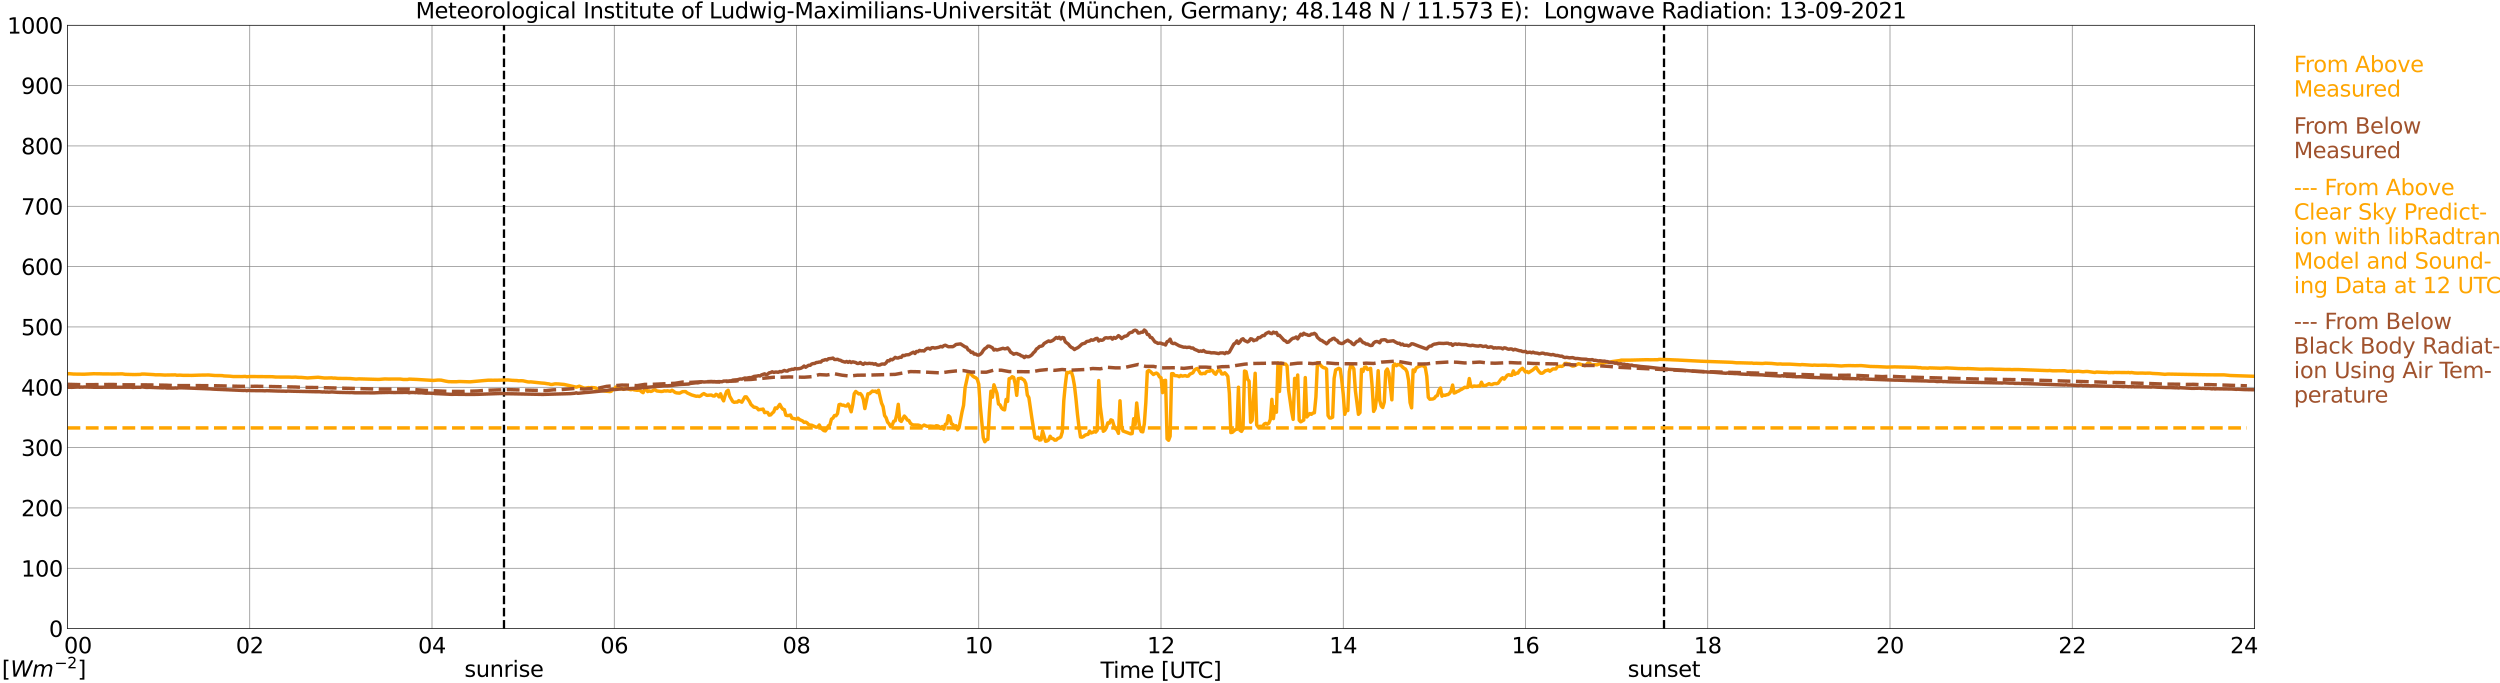 <?xml version="1.0" encoding="utf-8" standalone="no"?>
<!DOCTYPE svg PUBLIC "-//W3C//DTD SVG 1.1//EN"
  "http://www.w3.org/Graphics/SVG/1.1/DTD/svg11.dtd">
<svg xmlns:xlink="http://www.w3.org/1999/xlink" width="1085.4pt" height="296.64pt" viewBox="0 0 1085.4 296.64" xmlns="http://www.w3.org/2000/svg" version="1.1">
 <defs>
  <style type="text/css">*{stroke-linejoin: round; stroke-linecap: butt}</style>
 </defs>
 <g id="figure_1">
  <g id="patch_1">
   <path d="M 0 296.64 
L 1085.4 296.64 
L 1085.4 0 
L 0 0 
z
" style="fill: #ffffff"/>
  </g>
  <g id="axes_1">
   <g id="patch_2">
    <path d="M 29.306 272.909 
L 978.814 272.909 
L 978.814 10.976 
L 29.306 10.976 
z
" style="fill: #ffffff"/>
   </g>
   <g id="patch_3">
    <path d="M 978.814 272.909 
L 978.814 272.909 
L 978.814 10.976 
L 978.814 10.976 
z
" clip-path="url(#p609f85df12)" style="fill: #d3d3d3; opacity: 0.25; stroke: #d3d3d3; stroke-linejoin: miter"/>
   </g>
   <g id="matplotlib.axis_1">
    <g id="xtick_1">
     <g id="line2d_1">
      <path d="M 29.306 272.909 
L 29.306 10.976 
" clip-path="url(#p609f85df12)" style="fill: none; stroke: #808080; stroke-width: 0.3; stroke-linecap: square"/>
     </g>
     <g id="line2d_2"/>
     <g id="text_1">
      <!--    00 -->
      <g transform="translate(18.733 283.627) scale(0.095 -0.095)">
       <defs>
        <path id="DejaVuSans-20" transform="scale(0.016)"/>
        <path id="DejaVuSans-30" d="M 2034 4250 
Q 1547 4250 1301 3770 
Q 1056 3291 1056 2328 
Q 1056 1369 1301 889 
Q 1547 409 2034 409 
Q 2525 409 2770 889 
Q 3016 1369 3016 2328 
Q 3016 3291 2770 3770 
Q 2525 4250 2034 4250 
z
M 2034 4750 
Q 2819 4750 3233 4129 
Q 3647 3509 3647 2328 
Q 3647 1150 3233 529 
Q 2819 -91 2034 -91 
Q 1250 -91 836 529 
Q 422 1150 422 2328 
Q 422 3509 836 4129 
Q 1250 4750 2034 4750 
z
" transform="scale(0.016)"/>
       </defs>
       <use xlink:href="#DejaVuSans-20"/>
       <use xlink:href="#DejaVuSans-20" transform="translate(31.787 0)"/>
       <use xlink:href="#DejaVuSans-20" transform="translate(63.574 0)"/>
       <use xlink:href="#DejaVuSans-30" transform="translate(95.361 0)"/>
       <use xlink:href="#DejaVuSans-30" transform="translate(158.984 0)"/>
      </g>
     </g>
    </g>
    <g id="xtick_2">
     <g id="line2d_3">
      <path d="M 108.431 272.909 
L 108.431 10.976 
" clip-path="url(#p609f85df12)" style="fill: none; stroke: #808080; stroke-width: 0.3; stroke-linecap: square"/>
     </g>
     <g id="line2d_4"/>
     <g id="text_2">
      <!-- 02 -->
      <g transform="translate(102.387 283.627) scale(0.095 -0.095)">
       <defs>
        <path id="DejaVuSans-32" d="M 1228 531 
L 3431 531 
L 3431 0 
L 469 0 
L 469 531 
Q 828 903 1448 1529 
Q 2069 2156 2228 2338 
Q 2531 2678 2651 2914 
Q 2772 3150 2772 3378 
Q 2772 3750 2511 3984 
Q 2250 4219 1831 4219 
Q 1534 4219 1204 4116 
Q 875 4013 500 3803 
L 500 4441 
Q 881 4594 1212 4672 
Q 1544 4750 1819 4750 
Q 2544 4750 2975 4387 
Q 3406 4025 3406 3419 
Q 3406 3131 3298 2873 
Q 3191 2616 2906 2266 
Q 2828 2175 2409 1742 
Q 1991 1309 1228 531 
z
" transform="scale(0.016)"/>
       </defs>
       <use xlink:href="#DejaVuSans-30"/>
       <use xlink:href="#DejaVuSans-32" transform="translate(63.623 0)"/>
      </g>
     </g>
    </g>
    <g id="xtick_3">
     <g id="line2d_5">
      <path d="M 187.557 272.909 
L 187.557 10.976 
" clip-path="url(#p609f85df12)" style="fill: none; stroke: #808080; stroke-width: 0.3; stroke-linecap: square"/>
     </g>
     <g id="line2d_6"/>
     <g id="text_3">
      <!-- 04 -->
      <g transform="translate(181.513 283.627) scale(0.095 -0.095)">
       <defs>
        <path id="DejaVuSans-34" d="M 2419 4116 
L 825 1625 
L 2419 1625 
L 2419 4116 
z
M 2253 4666 
L 3047 4666 
L 3047 1625 
L 3713 1625 
L 3713 1100 
L 3047 1100 
L 3047 0 
L 2419 0 
L 2419 1100 
L 313 1100 
L 313 1709 
L 2253 4666 
z
" transform="scale(0.016)"/>
       </defs>
       <use xlink:href="#DejaVuSans-30"/>
       <use xlink:href="#DejaVuSans-34" transform="translate(63.623 0)"/>
      </g>
     </g>
    </g>
    <g id="xtick_4">
     <g id="line2d_7">
      <path d="M 266.683 272.909 
L 266.683 10.976 
" clip-path="url(#p609f85df12)" style="fill: none; stroke: #808080; stroke-width: 0.3; stroke-linecap: square"/>
     </g>
     <g id="line2d_8"/>
     <g id="text_4">
      <!-- 06 -->
      <g transform="translate(260.638 283.627) scale(0.095 -0.095)">
       <defs>
        <path id="DejaVuSans-36" d="M 2113 2584 
Q 1688 2584 1439 2293 
Q 1191 2003 1191 1497 
Q 1191 994 1439 701 
Q 1688 409 2113 409 
Q 2538 409 2786 701 
Q 3034 994 3034 1497 
Q 3034 2003 2786 2293 
Q 2538 2584 2113 2584 
z
M 3366 4563 
L 3366 3988 
Q 3128 4100 2886 4159 
Q 2644 4219 2406 4219 
Q 1781 4219 1451 3797 
Q 1122 3375 1075 2522 
Q 1259 2794 1537 2939 
Q 1816 3084 2150 3084 
Q 2853 3084 3261 2657 
Q 3669 2231 3669 1497 
Q 3669 778 3244 343 
Q 2819 -91 2113 -91 
Q 1303 -91 875 529 
Q 447 1150 447 2328 
Q 447 3434 972 4092 
Q 1497 4750 2381 4750 
Q 2619 4750 2861 4703 
Q 3103 4656 3366 4563 
z
" transform="scale(0.016)"/>
       </defs>
       <use xlink:href="#DejaVuSans-30"/>
       <use xlink:href="#DejaVuSans-36" transform="translate(63.623 0)"/>
      </g>
     </g>
    </g>
    <g id="xtick_5">
     <g id="line2d_9">
      <path d="M 345.808 272.909 
L 345.808 10.976 
" clip-path="url(#p609f85df12)" style="fill: none; stroke: #808080; stroke-width: 0.3; stroke-linecap: square"/>
     </g>
     <g id="line2d_10"/>
     <g id="text_5">
      <!-- 08 -->
      <g transform="translate(339.764 283.627) scale(0.095 -0.095)">
       <defs>
        <path id="DejaVuSans-38" d="M 2034 2216 
Q 1584 2216 1326 1975 
Q 1069 1734 1069 1313 
Q 1069 891 1326 650 
Q 1584 409 2034 409 
Q 2484 409 2743 651 
Q 3003 894 3003 1313 
Q 3003 1734 2745 1975 
Q 2488 2216 2034 2216 
z
M 1403 2484 
Q 997 2584 770 2862 
Q 544 3141 544 3541 
Q 544 4100 942 4425 
Q 1341 4750 2034 4750 
Q 2731 4750 3128 4425 
Q 3525 4100 3525 3541 
Q 3525 3141 3298 2862 
Q 3072 2584 2669 2484 
Q 3125 2378 3379 2068 
Q 3634 1759 3634 1313 
Q 3634 634 3220 271 
Q 2806 -91 2034 -91 
Q 1263 -91 848 271 
Q 434 634 434 1313 
Q 434 1759 690 2068 
Q 947 2378 1403 2484 
z
M 1172 3481 
Q 1172 3119 1398 2916 
Q 1625 2713 2034 2713 
Q 2441 2713 2670 2916 
Q 2900 3119 2900 3481 
Q 2900 3844 2670 4047 
Q 2441 4250 2034 4250 
Q 1625 4250 1398 4047 
Q 1172 3844 1172 3481 
z
" transform="scale(0.016)"/>
       </defs>
       <use xlink:href="#DejaVuSans-30"/>
       <use xlink:href="#DejaVuSans-38" transform="translate(63.623 0)"/>
      </g>
     </g>
    </g>
    <g id="xtick_6">
     <g id="line2d_11">
      <path d="M 424.934 272.909 
L 424.934 10.976 
" clip-path="url(#p609f85df12)" style="fill: none; stroke: #808080; stroke-width: 0.3; stroke-linecap: square"/>
     </g>
     <g id="line2d_12"/>
     <g id="text_6">
      <!-- 10 -->
      <g transform="translate(418.89 283.627) scale(0.095 -0.095)">
       <defs>
        <path id="DejaVuSans-31" d="M 794 531 
L 1825 531 
L 1825 4091 
L 703 3866 
L 703 4441 
L 1819 4666 
L 2450 4666 
L 2450 531 
L 3481 531 
L 3481 0 
L 794 0 
L 794 531 
z
" transform="scale(0.016)"/>
       </defs>
       <use xlink:href="#DejaVuSans-31"/>
       <use xlink:href="#DejaVuSans-30" transform="translate(63.623 0)"/>
      </g>
     </g>
    </g>
    <g id="xtick_7">
     <g id="line2d_13">
      <path d="M 504.06 272.909 
L 504.06 10.976 
" clip-path="url(#p609f85df12)" style="fill: none; stroke: #808080; stroke-width: 0.3; stroke-linecap: square"/>
     </g>
     <g id="line2d_14"/>
     <g id="text_7">
      <!-- 12 -->
      <g transform="translate(498.015 283.627) scale(0.095 -0.095)">
       <use xlink:href="#DejaVuSans-31"/>
       <use xlink:href="#DejaVuSans-32" transform="translate(63.623 0)"/>
      </g>
     </g>
    </g>
    <g id="xtick_8">
     <g id="line2d_15">
      <path d="M 583.185 272.909 
L 583.185 10.976 
" clip-path="url(#p609f85df12)" style="fill: none; stroke: #808080; stroke-width: 0.3; stroke-linecap: square"/>
     </g>
     <g id="line2d_16"/>
     <g id="text_8">
      <!-- 14 -->
      <g transform="translate(577.141 283.627) scale(0.095 -0.095)">
       <use xlink:href="#DejaVuSans-31"/>
       <use xlink:href="#DejaVuSans-34" transform="translate(63.623 0)"/>
      </g>
     </g>
    </g>
    <g id="xtick_9">
     <g id="line2d_17">
      <path d="M 662.311 272.909 
L 662.311 10.976 
" clip-path="url(#p609f85df12)" style="fill: none; stroke: #808080; stroke-width: 0.3; stroke-linecap: square"/>
     </g>
     <g id="line2d_18"/>
     <g id="text_9">
      <!-- 16 -->
      <g transform="translate(656.267 283.627) scale(0.095 -0.095)">
       <use xlink:href="#DejaVuSans-31"/>
       <use xlink:href="#DejaVuSans-36" transform="translate(63.623 0)"/>
      </g>
     </g>
    </g>
    <g id="xtick_10">
     <g id="line2d_19">
      <path d="M 741.437 272.909 
L 741.437 10.976 
" clip-path="url(#p609f85df12)" style="fill: none; stroke: #808080; stroke-width: 0.3; stroke-linecap: square"/>
     </g>
     <g id="line2d_20"/>
     <g id="text_10">
      <!-- 18 -->
      <g transform="translate(735.392 283.627) scale(0.095 -0.095)">
       <use xlink:href="#DejaVuSans-31"/>
       <use xlink:href="#DejaVuSans-38" transform="translate(63.623 0)"/>
      </g>
     </g>
    </g>
    <g id="xtick_11">
     <g id="line2d_21">
      <path d="M 820.562 272.909 
L 820.562 10.976 
" clip-path="url(#p609f85df12)" style="fill: none; stroke: #808080; stroke-width: 0.3; stroke-linecap: square"/>
     </g>
     <g id="line2d_22"/>
     <g id="text_11">
      <!-- 20 -->
      <g transform="translate(814.518 283.627) scale(0.095 -0.095)">
       <use xlink:href="#DejaVuSans-32"/>
       <use xlink:href="#DejaVuSans-30" transform="translate(63.623 0)"/>
      </g>
     </g>
    </g>
    <g id="xtick_12">
     <g id="line2d_23">
      <path d="M 899.688 272.909 
L 899.688 10.976 
" clip-path="url(#p609f85df12)" style="fill: none; stroke: #808080; stroke-width: 0.3; stroke-linecap: square"/>
     </g>
     <g id="line2d_24"/>
     <g id="text_12">
      <!-- 22 -->
      <g transform="translate(893.644 283.627) scale(0.095 -0.095)">
       <use xlink:href="#DejaVuSans-32"/>
       <use xlink:href="#DejaVuSans-32" transform="translate(63.623 0)"/>
      </g>
     </g>
    </g>
    <g id="xtick_13">
     <g id="line2d_25">
      <path d="M 978.814 272.909 
L 978.814 10.976 
" clip-path="url(#p609f85df12)" style="fill: none; stroke: #808080; stroke-width: 0.3; stroke-linecap: square"/>
     </g>
     <g id="line2d_26"/>
     <g id="text_13">
      <!-- 24    -->
      <g transform="translate(968.241 283.627) scale(0.095 -0.095)">
       <use xlink:href="#DejaVuSans-32"/>
       <use xlink:href="#DejaVuSans-34" transform="translate(63.623 0)"/>
       <use xlink:href="#DejaVuSans-20" transform="translate(127.246 0)"/>
       <use xlink:href="#DejaVuSans-20" transform="translate(159.033 0)"/>
       <use xlink:href="#DejaVuSans-20" transform="translate(190.82 0)"/>
      </g>
     </g>
    </g>
    <g id="text_14">
     <!-- Time [UTC] -->
     <g transform="translate(477.806 294.322) scale(0.095 -0.095)">
      <defs>
       <path id="DejaVuSans-54" d="M -19 4666 
L 3928 4666 
L 3928 4134 
L 2272 4134 
L 2272 0 
L 1638 0 
L 1638 4134 
L -19 4134 
L -19 4666 
z
" transform="scale(0.016)"/>
       <path id="DejaVuSans-69" d="M 603 3500 
L 1178 3500 
L 1178 0 
L 603 0 
L 603 3500 
z
M 603 4863 
L 1178 4863 
L 1178 4134 
L 603 4134 
L 603 4863 
z
" transform="scale(0.016)"/>
       <path id="DejaVuSans-6d" d="M 3328 2828 
Q 3544 3216 3844 3400 
Q 4144 3584 4550 3584 
Q 5097 3584 5394 3201 
Q 5691 2819 5691 2113 
L 5691 0 
L 5113 0 
L 5113 2094 
Q 5113 2597 4934 2840 
Q 4756 3084 4391 3084 
Q 3944 3084 3684 2787 
Q 3425 2491 3425 1978 
L 3425 0 
L 2847 0 
L 2847 2094 
Q 2847 2600 2669 2842 
Q 2491 3084 2119 3084 
Q 1678 3084 1418 2786 
Q 1159 2488 1159 1978 
L 1159 0 
L 581 0 
L 581 3500 
L 1159 3500 
L 1159 2956 
Q 1356 3278 1631 3431 
Q 1906 3584 2284 3584 
Q 2666 3584 2933 3390 
Q 3200 3197 3328 2828 
z
" transform="scale(0.016)"/>
       <path id="DejaVuSans-65" d="M 3597 1894 
L 3597 1613 
L 953 1613 
Q 991 1019 1311 708 
Q 1631 397 2203 397 
Q 2534 397 2845 478 
Q 3156 559 3463 722 
L 3463 178 
Q 3153 47 2828 -22 
Q 2503 -91 2169 -91 
Q 1331 -91 842 396 
Q 353 884 353 1716 
Q 353 2575 817 3079 
Q 1281 3584 2069 3584 
Q 2775 3584 3186 3129 
Q 3597 2675 3597 1894 
z
M 3022 2063 
Q 3016 2534 2758 2815 
Q 2500 3097 2075 3097 
Q 1594 3097 1305 2825 
Q 1016 2553 972 2059 
L 3022 2063 
z
" transform="scale(0.016)"/>
       <path id="DejaVuSans-5b" d="M 550 4863 
L 1875 4863 
L 1875 4416 
L 1125 4416 
L 1125 -397 
L 1875 -397 
L 1875 -844 
L 550 -844 
L 550 4863 
z
" transform="scale(0.016)"/>
       <path id="DejaVuSans-55" d="M 556 4666 
L 1191 4666 
L 1191 1831 
Q 1191 1081 1462 751 
Q 1734 422 2344 422 
Q 2950 422 3222 751 
Q 3494 1081 3494 1831 
L 3494 4666 
L 4128 4666 
L 4128 1753 
Q 4128 841 3676 375 
Q 3225 -91 2344 -91 
Q 1459 -91 1007 375 
Q 556 841 556 1753 
L 556 4666 
z
" transform="scale(0.016)"/>
       <path id="DejaVuSans-43" d="M 4122 4306 
L 4122 3641 
Q 3803 3938 3442 4084 
Q 3081 4231 2675 4231 
Q 1875 4231 1450 3742 
Q 1025 3253 1025 2328 
Q 1025 1406 1450 917 
Q 1875 428 2675 428 
Q 3081 428 3442 575 
Q 3803 722 4122 1019 
L 4122 359 
Q 3791 134 3420 21 
Q 3050 -91 2638 -91 
Q 1578 -91 968 557 
Q 359 1206 359 2328 
Q 359 3453 968 4101 
Q 1578 4750 2638 4750 
Q 3056 4750 3426 4639 
Q 3797 4528 4122 4306 
z
" transform="scale(0.016)"/>
       <path id="DejaVuSans-5d" d="M 1947 4863 
L 1947 -844 
L 622 -844 
L 622 -397 
L 1369 -397 
L 1369 4416 
L 622 4416 
L 622 4863 
L 1947 4863 
z
" transform="scale(0.016)"/>
      </defs>
      <use xlink:href="#DejaVuSans-54"/>
      <use xlink:href="#DejaVuSans-69" transform="translate(57.959 0)"/>
      <use xlink:href="#DejaVuSans-6d" transform="translate(85.742 0)"/>
      <use xlink:href="#DejaVuSans-65" transform="translate(183.154 0)"/>
      <use xlink:href="#DejaVuSans-20" transform="translate(244.678 0)"/>
      <use xlink:href="#DejaVuSans-5b" transform="translate(276.465 0)"/>
      <use xlink:href="#DejaVuSans-55" transform="translate(315.479 0)"/>
      <use xlink:href="#DejaVuSans-54" transform="translate(388.672 0)"/>
      <use xlink:href="#DejaVuSans-43" transform="translate(443.881 0)"/>
      <use xlink:href="#DejaVuSans-5d" transform="translate(513.705 0)"/>
     </g>
    </g>
   </g>
   <g id="matplotlib.axis_2">
    <g id="ytick_1">
     <g id="line2d_27">
      <path d="M 29.306 272.909 
L 978.814 272.909 
" clip-path="url(#p609f85df12)" style="fill: none; stroke: #808080; stroke-width: 0.3; stroke-linecap: square"/>
     </g>
     <g id="line2d_28"/>
     <g id="text_15">
      <!-- 0 -->
      <g transform="translate(21.261 276.518) scale(0.095 -0.095)">
       <use xlink:href="#DejaVuSans-30"/>
      </g>
     </g>
    </g>
    <g id="ytick_2">
     <g id="line2d_29">
      <path d="M 29.306 246.715 
L 978.814 246.715 
" clip-path="url(#p609f85df12)" style="fill: none; stroke: #808080; stroke-width: 0.3; stroke-linecap: square"/>
     </g>
     <g id="line2d_30"/>
     <g id="text_16">
      <!-- 100 -->
      <g transform="translate(9.173 250.325) scale(0.095 -0.095)">
       <use xlink:href="#DejaVuSans-31"/>
       <use xlink:href="#DejaVuSans-30" transform="translate(63.623 0)"/>
       <use xlink:href="#DejaVuSans-30" transform="translate(127.246 0)"/>
      </g>
     </g>
    </g>
    <g id="ytick_3">
     <g id="line2d_31">
      <path d="M 29.306 220.522 
L 978.814 220.522 
" clip-path="url(#p609f85df12)" style="fill: none; stroke: #808080; stroke-width: 0.3; stroke-linecap: square"/>
     </g>
     <g id="line2d_32"/>
     <g id="text_17">
      <!-- 200 -->
      <g transform="translate(9.173 224.131) scale(0.095 -0.095)">
       <use xlink:href="#DejaVuSans-32"/>
       <use xlink:href="#DejaVuSans-30" transform="translate(63.623 0)"/>
       <use xlink:href="#DejaVuSans-30" transform="translate(127.246 0)"/>
      </g>
     </g>
    </g>
    <g id="ytick_4">
     <g id="line2d_33">
      <path d="M 29.306 194.329 
L 978.814 194.329 
" clip-path="url(#p609f85df12)" style="fill: none; stroke: #808080; stroke-width: 0.3; stroke-linecap: square"/>
     </g>
     <g id="line2d_34"/>
     <g id="text_18">
      <!-- 300 -->
      <g transform="translate(9.173 197.938) scale(0.095 -0.095)">
       <defs>
        <path id="DejaVuSans-33" d="M 2597 2516 
Q 3050 2419 3304 2112 
Q 3559 1806 3559 1356 
Q 3559 666 3084 287 
Q 2609 -91 1734 -91 
Q 1441 -91 1130 -33 
Q 819 25 488 141 
L 488 750 
Q 750 597 1062 519 
Q 1375 441 1716 441 
Q 2309 441 2620 675 
Q 2931 909 2931 1356 
Q 2931 1769 2642 2001 
Q 2353 2234 1838 2234 
L 1294 2234 
L 1294 2753 
L 1863 2753 
Q 2328 2753 2575 2939 
Q 2822 3125 2822 3475 
Q 2822 3834 2567 4026 
Q 2313 4219 1838 4219 
Q 1578 4219 1281 4162 
Q 984 4106 628 3988 
L 628 4550 
Q 988 4650 1302 4700 
Q 1616 4750 1894 4750 
Q 2613 4750 3031 4423 
Q 3450 4097 3450 3541 
Q 3450 3153 3228 2886 
Q 3006 2619 2597 2516 
z
" transform="scale(0.016)"/>
       </defs>
       <use xlink:href="#DejaVuSans-33"/>
       <use xlink:href="#DejaVuSans-30" transform="translate(63.623 0)"/>
       <use xlink:href="#DejaVuSans-30" transform="translate(127.246 0)"/>
      </g>
     </g>
    </g>
    <g id="ytick_5">
     <g id="line2d_35">
      <path d="M 29.306 168.136 
L 978.814 168.136 
" clip-path="url(#p609f85df12)" style="fill: none; stroke: #808080; stroke-width: 0.3; stroke-linecap: square"/>
     </g>
     <g id="line2d_36"/>
     <g id="text_19">
      <!-- 400 -->
      <g transform="translate(9.173 171.745) scale(0.095 -0.095)">
       <use xlink:href="#DejaVuSans-34"/>
       <use xlink:href="#DejaVuSans-30" transform="translate(63.623 0)"/>
       <use xlink:href="#DejaVuSans-30" transform="translate(127.246 0)"/>
      </g>
     </g>
    </g>
    <g id="ytick_6">
     <g id="line2d_37">
      <path d="M 29.306 141.942 
L 978.814 141.942 
" clip-path="url(#p609f85df12)" style="fill: none; stroke: #808080; stroke-width: 0.3; stroke-linecap: square"/>
     </g>
     <g id="line2d_38"/>
     <g id="text_20">
      <!-- 500 -->
      <g transform="translate(9.173 145.551) scale(0.095 -0.095)">
       <defs>
        <path id="DejaVuSans-35" d="M 691 4666 
L 3169 4666 
L 3169 4134 
L 1269 4134 
L 1269 2991 
Q 1406 3038 1543 3061 
Q 1681 3084 1819 3084 
Q 2600 3084 3056 2656 
Q 3513 2228 3513 1497 
Q 3513 744 3044 326 
Q 2575 -91 1722 -91 
Q 1428 -91 1123 -41 
Q 819 9 494 109 
L 494 744 
Q 775 591 1075 516 
Q 1375 441 1709 441 
Q 2250 441 2565 725 
Q 2881 1009 2881 1497 
Q 2881 1984 2565 2268 
Q 2250 2553 1709 2553 
Q 1456 2553 1204 2497 
Q 953 2441 691 2322 
L 691 4666 
z
" transform="scale(0.016)"/>
       </defs>
       <use xlink:href="#DejaVuSans-35"/>
       <use xlink:href="#DejaVuSans-30" transform="translate(63.623 0)"/>
       <use xlink:href="#DejaVuSans-30" transform="translate(127.246 0)"/>
      </g>
     </g>
    </g>
    <g id="ytick_7">
     <g id="line2d_39">
      <path d="M 29.306 115.749 
L 978.814 115.749 
" clip-path="url(#p609f85df12)" style="fill: none; stroke: #808080; stroke-width: 0.3; stroke-linecap: square"/>
     </g>
     <g id="line2d_40"/>
     <g id="text_21">
      <!-- 600 -->
      <g transform="translate(9.173 119.358) scale(0.095 -0.095)">
       <use xlink:href="#DejaVuSans-36"/>
       <use xlink:href="#DejaVuSans-30" transform="translate(63.623 0)"/>
       <use xlink:href="#DejaVuSans-30" transform="translate(127.246 0)"/>
      </g>
     </g>
    </g>
    <g id="ytick_8">
     <g id="line2d_41">
      <path d="M 29.306 89.556 
L 978.814 89.556 
" clip-path="url(#p609f85df12)" style="fill: none; stroke: #808080; stroke-width: 0.3; stroke-linecap: square"/>
     </g>
     <g id="line2d_42"/>
     <g id="text_22">
      <!-- 700 -->
      <g transform="translate(9.173 93.165) scale(0.095 -0.095)">
       <defs>
        <path id="DejaVuSans-37" d="M 525 4666 
L 3525 4666 
L 3525 4397 
L 1831 0 
L 1172 0 
L 2766 4134 
L 525 4134 
L 525 4666 
z
" transform="scale(0.016)"/>
       </defs>
       <use xlink:href="#DejaVuSans-37"/>
       <use xlink:href="#DejaVuSans-30" transform="translate(63.623 0)"/>
       <use xlink:href="#DejaVuSans-30" transform="translate(127.246 0)"/>
      </g>
     </g>
    </g>
    <g id="ytick_9">
     <g id="line2d_43">
      <path d="M 29.306 63.362 
L 978.814 63.362 
" clip-path="url(#p609f85df12)" style="fill: none; stroke: #808080; stroke-width: 0.3; stroke-linecap: square"/>
     </g>
     <g id="line2d_44"/>
     <g id="text_23">
      <!-- 800 -->
      <g transform="translate(9.173 66.972) scale(0.095 -0.095)">
       <use xlink:href="#DejaVuSans-38"/>
       <use xlink:href="#DejaVuSans-30" transform="translate(63.623 0)"/>
       <use xlink:href="#DejaVuSans-30" transform="translate(127.246 0)"/>
      </g>
     </g>
    </g>
    <g id="ytick_10">
     <g id="line2d_45">
      <path d="M 29.306 37.169 
L 978.814 37.169 
" clip-path="url(#p609f85df12)" style="fill: none; stroke: #808080; stroke-width: 0.3; stroke-linecap: square"/>
     </g>
     <g id="line2d_46"/>
     <g id="text_24">
      <!-- 900 -->
      <g transform="translate(9.173 40.778) scale(0.095 -0.095)">
       <defs>
        <path id="DejaVuSans-39" d="M 703 97 
L 703 672 
Q 941 559 1184 500 
Q 1428 441 1663 441 
Q 2288 441 2617 861 
Q 2947 1281 2994 2138 
Q 2813 1869 2534 1725 
Q 2256 1581 1919 1581 
Q 1219 1581 811 2004 
Q 403 2428 403 3163 
Q 403 3881 828 4315 
Q 1253 4750 1959 4750 
Q 2769 4750 3195 4129 
Q 3622 3509 3622 2328 
Q 3622 1225 3098 567 
Q 2575 -91 1691 -91 
Q 1453 -91 1209 -44 
Q 966 3 703 97 
z
M 1959 2075 
Q 2384 2075 2632 2365 
Q 2881 2656 2881 3163 
Q 2881 3666 2632 3958 
Q 2384 4250 1959 4250 
Q 1534 4250 1286 3958 
Q 1038 3666 1038 3163 
Q 1038 2656 1286 2365 
Q 1534 2075 1959 2075 
z
" transform="scale(0.016)"/>
       </defs>
       <use xlink:href="#DejaVuSans-39"/>
       <use xlink:href="#DejaVuSans-30" transform="translate(63.623 0)"/>
       <use xlink:href="#DejaVuSans-30" transform="translate(127.246 0)"/>
      </g>
     </g>
    </g>
    <g id="ytick_11">
     <g id="line2d_47">
      <path d="M 29.306 10.976 
L 978.814 10.976 
" clip-path="url(#p609f85df12)" style="fill: none; stroke: #808080; stroke-width: 0.3; stroke-linecap: square"/>
     </g>
     <g id="line2d_48"/>
     <g id="text_25">
      <!-- 1000 -->
      <g transform="translate(3.128 14.585) scale(0.095 -0.095)">
       <use xlink:href="#DejaVuSans-31"/>
       <use xlink:href="#DejaVuSans-30" transform="translate(63.623 0)"/>
       <use xlink:href="#DejaVuSans-30" transform="translate(127.246 0)"/>
       <use xlink:href="#DejaVuSans-30" transform="translate(190.869 0)"/>
      </g>
     </g>
    </g>
   </g>
   <g id="line2d_49">
    <path d="M 218.812 272.909 
L 218.812 10.976 
" clip-path="url(#p609f85df12)" style="fill: none; stroke-dasharray: 3.7,1.6; stroke-dashoffset: 0; stroke: #000000"/>
   </g>
   <g id="line2d_50">
    <path d="M 722.447 272.909 
L 722.447 10.976 
" clip-path="url(#p609f85df12)" style="fill: none; stroke-dasharray: 3.7,1.6; stroke-dashoffset: 0; stroke: #000000"/>
   </g>
   <g id="line2d_51">
    <path d="M 29.306 162.313 
L 29.965 162.234 
L 31.943 162.404 
L 36.559 162.467 
L 40.515 162.266 
L 43.153 162.289 
L 44.472 162.336 
L 49.747 162.376 
L 53.043 162.31 
L 54.362 162.514 
L 58.319 162.624 
L 60.956 162.554 
L 61.615 162.391 
L 62.934 162.418 
L 66.89 162.651 
L 67.55 162.737 
L 69.528 162.721 
L 71.506 162.837 
L 76.122 162.758 
L 76.781 162.92 
L 78.1 162.855 
L 79.419 162.949 
L 83.375 162.975 
L 86.672 162.863 
L 90.628 162.81 
L 93.266 163.025 
L 95.244 163.038 
L 96.563 163.083 
L 97.222 163.211 
L 99.86 163.332 
L 101.178 163.468 
L 105.135 163.494 
L 106.453 163.416 
L 107.113 163.565 
L 108.431 163.465 
L 118.322 163.552 
L 119.641 163.688 
L 125.575 163.714 
L 126.894 163.777 
L 128.213 163.714 
L 129.532 163.829 
L 130.85 163.856 
L 133.488 164.089 
L 138.104 163.79 
L 140.741 164.104 
L 142.06 164.107 
L 144.038 164.052 
L 144.697 164.167 
L 145.357 164.131 
L 146.676 164.28 
L 151.951 164.34 
L 154.588 164.584 
L 155.907 164.484 
L 164.479 164.733 
L 165.798 164.618 
L 167.116 164.523 
L 168.435 164.565 
L 173.71 164.56 
L 175.029 164.738 
L 176.348 164.759 
L 177.007 164.738 
L 177.666 164.592 
L 180.963 164.736 
L 186.898 165.097 
L 188.216 165.176 
L 190.195 164.992 
L 191.513 165.04 
L 193.492 165.487 
L 194.81 165.707 
L 196.788 165.736 
L 198.107 165.739 
L 199.426 165.629 
L 204.042 165.781 
L 209.317 165.294 
L 211.954 165.068 
L 213.932 165.081 
L 215.251 165.076 
L 217.229 165.032 
L 220.526 164.958 
L 222.504 165.139 
L 224.482 165.225 
L 225.142 165.322 
L 226.461 165.294 
L 227.12 165.341 
L 229.098 165.786 
L 229.757 165.851 
L 230.417 165.789 
L 235.033 166.289 
L 236.351 166.386 
L 237.67 166.603 
L 238.329 166.669 
L 238.989 166.894 
L 239.648 166.92 
L 240.967 166.653 
L 242.286 166.682 
L 244.923 166.915 
L 250.198 168.081 
L 251.517 167.669 
L 253.495 168.466 
L 254.155 168.523 
L 255.473 168.277 
L 256.133 168.366 
L 256.792 168.253 
L 258.111 168.34 
L 258.77 168.484 
L 260.089 169.388 
L 262.726 169.791 
L 264.705 170.003 
L 265.364 169.893 
L 266.023 169.215 
L 266.683 168.898 
L 267.342 168.044 
L 268.002 168.107 
L 268.661 168.599 
L 269.32 168.767 
L 269.98 168.796 
L 270.639 169.037 
L 271.958 168.531 
L 273.277 169.06 
L 273.936 169.204 
L 274.595 168.992 
L 275.255 169.249 
L 276.573 169.45 
L 277.233 169.411 
L 277.892 169.498 
L 278.552 170.092 
L 279.211 170.477 
L 279.87 169.199 
L 280.53 168.696 
L 281.189 169.998 
L 281.849 169.715 
L 282.508 169.964 
L 283.167 169.762 
L 283.827 169.312 
L 284.486 169.267 
L 285.145 169.736 
L 287.124 169.969 
L 287.783 169.896 
L 288.442 169.668 
L 289.102 169.783 
L 289.761 169.67 
L 291.08 169.893 
L 291.739 169.43 
L 292.399 169.83 
L 293.058 170.362 
L 293.717 170.574 
L 295.036 170.695 
L 296.355 170.037 
L 297.674 170.016 
L 298.333 170.579 
L 300.311 171.478 
L 302.289 172.049 
L 302.949 171.968 
L 303.608 172.138 
L 304.267 171.808 
L 304.927 171.239 
L 305.586 170.891 
L 306.905 171.659 
L 308.224 171.535 
L 308.883 171.52 
L 309.543 171.881 
L 310.202 171.936 
L 310.861 171.203 
L 311.521 171.509 
L 312.18 172.306 
L 312.839 170.97 
L 313.499 172.856 
L 314.158 174.037 
L 314.818 171.735 
L 315.477 169.932 
L 316.136 169.458 
L 316.796 172.033 
L 318.114 174.301 
L 318.774 174.679 
L 319.433 174.561 
L 320.093 174.576 
L 320.752 173.94 
L 322.071 174.616 
L 323.39 172.313 
L 324.049 172.313 
L 325.368 174.244 
L 326.027 175.603 
L 327.346 176.811 
L 328.005 176.853 
L 328.665 177.133 
L 329.324 177.929 
L 329.983 177.769 
L 330.643 177.746 
L 331.302 177.607 
L 331.961 179.145 
L 332.621 179.001 
L 333.28 179.087 
L 333.94 180.229 
L 334.599 180.122 
L 335.258 179.372 
L 335.918 178.82 
L 336.577 177.099 
L 337.236 177.387 
L 338.555 175.556 
L 339.215 176.8 
L 339.874 177.667 
L 340.533 177.83 
L 341.193 180.263 
L 341.852 180.436 
L 342.512 180.378 
L 343.171 180.182 
L 343.83 181.549 
L 345.808 181.981 
L 346.468 181.557 
L 347.127 182.165 
L 348.446 182.762 
L 349.105 183.391 
L 349.765 183.246 
L 350.424 183.621 
L 351.083 184.341 
L 351.743 184.546 
L 352.402 184.606 
L 354.38 185.494 
L 355.04 185.355 
L 355.699 184.514 
L 356.359 185.764 
L 357.677 186.942 
L 358.337 187.089 
L 358.996 186.112 
L 359.655 184.836 
L 360.315 184.454 
L 360.974 181.963 
L 361.634 181.523 
L 362.293 180.412 
L 362.952 180.494 
L 363.612 179.561 
L 364.271 175.69 
L 364.93 175.53 
L 365.59 175.928 
L 366.249 175.899 
L 366.909 176.25 
L 367.568 176.271 
L 368.227 175.412 
L 368.887 176.779 
L 369.546 178.77 
L 370.206 175.632 
L 370.865 170.946 
L 371.524 169.964 
L 372.843 171.025 
L 373.502 170.873 
L 374.162 171.666 
L 374.821 173.351 
L 375.481 177.379 
L 376.799 170.967 
L 377.459 170.951 
L 378.777 169.778 
L 379.437 169.948 
L 380.096 169.833 
L 380.756 170.438 
L 381.415 169.432 
L 382.734 175.032 
L 383.393 176.512 
L 384.053 180.42 
L 384.712 181.376 
L 385.371 183.317 
L 386.031 184.009 
L 386.69 185.242 
L 387.349 184.603 
L 388.009 182.911 
L 388.668 182.673 
L 389.328 179.993 
L 389.987 175.546 
L 390.646 182.455 
L 391.306 182.969 
L 392.624 180.635 
L 393.284 181.337 
L 393.943 182.372 
L 394.603 182.565 
L 395.262 183.762 
L 395.921 184.276 
L 396.581 184.514 
L 398.559 184.543 
L 399.218 184.711 
L 399.878 185.156 
L 400.537 185.001 
L 401.196 184.546 
L 402.515 185.096 
L 403.834 184.975 
L 405.153 185.09 
L 405.812 185.195 
L 406.471 184.826 
L 407.131 184.91 
L 407.79 185.266 
L 408.45 185.986 
L 409.109 185.169 
L 409.768 186.322 
L 410.428 184.216 
L 411.087 183.946 
L 411.746 180.48 
L 412.406 181.051 
L 413.065 183.983 
L 413.725 184.305 
L 414.384 185.753 
L 415.043 184.839 
L 415.703 186.612 
L 416.362 185.756 
L 417.681 178.833 
L 418.34 175.978 
L 419 168.382 
L 420.318 162.3 
L 420.978 161.951 
L 421.637 162.47 
L 422.297 163.23 
L 422.956 163.727 
L 423.615 163.994 
L 424.275 164.62 
L 424.934 166.768 
L 425.593 176.255 
L 426.912 190.101 
L 427.572 191.788 
L 428.231 190.947 
L 428.89 190.756 
L 429.55 179.045 
L 430.209 169.854 
L 430.869 172.444 
L 431.528 167.067 
L 432.847 170.784 
L 433.506 175.396 
L 434.165 175.758 
L 434.825 177.083 
L 435.484 177.728 
L 436.144 177.955 
L 436.803 173.432 
L 437.462 174.257 
L 438.122 164.424 
L 438.781 164.196 
L 439.44 163.554 
L 440.1 163.863 
L 440.759 166.619 
L 441.419 171.645 
L 442.078 164.382 
L 443.397 164.199 
L 444.716 165.113 
L 445.375 166.533 
L 446.034 171.52 
L 446.694 172.63 
L 448.012 181.672 
L 449.331 189.949 
L 449.991 190.4 
L 450.65 189.797 
L 451.309 191.057 
L 451.969 190.942 
L 452.628 187.089 
L 453.947 191.576 
L 454.606 191.424 
L 455.266 191.008 
L 455.925 189.415 
L 456.584 190.321 
L 457.244 190.46 
L 457.903 191.089 
L 458.563 191.047 
L 459.222 190.395 
L 459.881 190.143 
L 460.541 189.716 
L 461.2 187.566 
L 461.859 173.893 
L 462.519 167.038 
L 463.178 161.658 
L 463.838 161.831 
L 464.497 161.517 
L 465.156 161.48 
L 465.816 163.701 
L 466.475 167.35 
L 467.134 173.104 
L 467.794 179.896 
L 468.453 185.455 
L 469.113 189.708 
L 469.772 189.811 
L 470.431 189.512 
L 471.091 188.946 
L 471.75 188.697 
L 472.409 188.572 
L 473.069 187.181 
L 473.728 187.985 
L 474.388 187.746 
L 475.047 187.38 
L 475.706 187.605 
L 476.366 186.843 
L 477.025 165.223 
L 477.685 176.51 
L 478.344 181.444 
L 479.003 187.249 
L 479.663 186.793 
L 480.322 185.714 
L 480.981 183.577 
L 481.641 183.71 
L 482.3 182.272 
L 482.96 182.571 
L 483.619 184.836 
L 484.278 186.049 
L 484.938 186.659 
L 485.597 188.142 
L 486.256 174.016 
L 486.916 184.855 
L 487.575 187.131 
L 490.872 188.357 
L 491.532 188.215 
L 492.191 181.788 
L 492.85 184.375 
L 493.51 174.964 
L 494.169 181.106 
L 494.828 185.876 
L 495.488 187.333 
L 496.147 187.5 
L 496.807 184.106 
L 497.466 174.907 
L 498.125 161.276 
L 498.785 160.82 
L 499.444 161.307 
L 500.763 162.596 
L 501.422 162.198 
L 502.082 161.972 
L 502.741 162.404 
L 503.4 163.649 
L 504.06 163.987 
L 504.719 170.469 
L 505.379 165.254 
L 506.038 165.129 
L 506.697 190.499 
L 507.357 191.146 
L 508.016 189.407 
L 508.675 162.232 
L 509.335 162.229 
L 509.994 163.051 
L 511.313 163.169 
L 511.972 163.541 
L 512.632 162.996 
L 513.291 163.308 
L 514.61 163.085 
L 515.269 163.345 
L 515.929 163.271 
L 516.588 162.454 
L 517.907 161.854 
L 518.566 160.718 
L 519.226 160.191 
L 519.885 159.976 
L 521.204 162.205 
L 521.863 162.3 
L 522.522 162.048 
L 523.182 162.198 
L 523.841 161.357 
L 524.501 161.139 
L 525.16 161.181 
L 525.819 160.652 
L 526.479 160.953 
L 527.138 161.985 
L 527.797 162.483 
L 528.457 161.32 
L 529.116 160.723 
L 529.776 160.98 
L 530.435 162.342 
L 531.094 162.357 
L 531.754 161.833 
L 532.413 162.517 
L 533.073 163.413 
L 533.732 170.705 
L 534.391 187.809 
L 535.051 187.678 
L 536.369 186.497 
L 537.029 186.371 
L 537.688 168.117 
L 538.348 186.835 
L 539.007 187.285 
L 539.666 186.104 
L 540.326 161.082 
L 540.985 161.362 
L 541.644 164.694 
L 542.304 165.451 
L 542.963 183.325 
L 543.623 182.521 
L 544.941 162.067 
L 545.601 184.496 
L 546.26 185.447 
L 546.919 185.08 
L 548.238 185.125 
L 548.898 184.082 
L 549.557 183.81 
L 550.216 184.161 
L 550.876 183.731 
L 551.535 182.12 
L 552.195 173.393 
L 552.854 181.748 
L 553.513 176.554 
L 554.173 178.966 
L 554.832 157.606 
L 555.491 169.959 
L 556.151 157.687 
L 557.47 158.132 
L 558.129 158.043 
L 558.788 158.837 
L 559.448 169.257 
L 560.766 178.571 
L 561.426 182.068 
L 562.085 164.293 
L 562.745 168.426 
L 563.404 162.81 
L 564.063 182.448 
L 564.723 183.142 
L 566.042 182.369 
L 566.701 163.932 
L 567.36 181.031 
L 568.679 179.543 
L 569.338 179.881 
L 569.998 179.341 
L 570.657 179.205 
L 571.317 172.347 
L 571.976 157.459 
L 572.635 157.577 
L 573.295 158.525 
L 573.954 159.193 
L 574.613 159.657 
L 575.273 159.707 
L 575.932 160.233 
L 576.592 180.42 
L 577.251 181.444 
L 577.91 181.484 
L 578.57 181.13 
L 579.229 164.267 
L 579.889 160.608 
L 581.207 159.921 
L 581.867 160.241 
L 582.526 165.016 
L 583.185 171.234 
L 583.845 179.87 
L 584.504 177.748 
L 585.164 178.246 
L 585.823 161.344 
L 586.482 158.365 
L 587.142 159.115 
L 587.801 160.17 
L 588.46 169.67 
L 589.779 179.883 
L 590.439 179.137 
L 591.098 160.364 
L 591.757 161.278 
L 592.417 159.471 
L 593.076 159.34 
L 593.736 160.427 
L 594.395 160.246 
L 595.054 159.927 
L 595.714 167.52 
L 596.373 178.618 
L 597.032 177.377 
L 597.692 172.591 
L 598.351 160.948 
L 599.011 173.809 
L 599.67 176.237 
L 600.329 176.923 
L 600.989 174.613 
L 601.648 161.171 
L 602.307 160.209 
L 602.967 162.027 
L 604.286 173.592 
L 604.945 158.622 
L 605.604 158.049 
L 606.264 158.761 
L 606.923 158.24 
L 608.242 158.585 
L 608.901 159.332 
L 609.561 159.895 
L 610.22 160.251 
L 610.879 161.532 
L 611.539 165.113 
L 612.198 174.783 
L 612.858 177.065 
L 613.517 160.621 
L 614.176 161.354 
L 614.836 159.738 
L 616.154 158.997 
L 616.814 158.866 
L 617.473 158.559 
L 618.792 159.507 
L 619.451 163.371 
L 620.111 172.505 
L 620.77 173.322 
L 622.089 173.222 
L 622.748 172.903 
L 623.408 172.01 
L 624.067 171.711 
L 624.726 169.471 
L 625.386 168.452 
L 626.045 172.007 
L 626.705 171.514 
L 627.364 171.677 
L 628.023 171.386 
L 628.683 171.294 
L 629.342 170.75 
L 630.001 169.749 
L 630.661 167.177 
L 631.32 170.634 
L 631.98 170.414 
L 632.639 169.974 
L 633.298 169.762 
L 633.958 169.293 
L 634.617 169.008 
L 635.936 168.146 
L 636.595 168.259 
L 637.255 168.162 
L 637.914 164.353 
L 638.573 167.685 
L 639.233 167.921 
L 639.892 167.58 
L 641.211 167.716 
L 641.87 167.549 
L 642.53 167.638 
L 643.189 165.946 
L 643.848 167.352 
L 644.508 167.4 
L 645.167 167.297 
L 646.486 166.564 
L 647.145 166.918 
L 647.805 166.954 
L 648.464 166.611 
L 649.123 166.517 
L 649.783 166.588 
L 650.442 166.357 
L 651.761 164.539 
L 652.42 164.005 
L 653.08 164.61 
L 654.399 162.894 
L 655.058 162.679 
L 655.717 162.939 
L 656.377 162.957 
L 657.036 161.04 
L 657.695 162.514 
L 658.355 161.998 
L 659.014 162.001 
L 659.674 160.938 
L 660.333 160.333 
L 660.992 159.893 
L 662.311 161.527 
L 662.97 161.299 
L 663.63 161.794 
L 665.608 160.526 
L 666.267 159.866 
L 666.927 159.421 
L 667.586 160.516 
L 668.246 161.393 
L 668.905 162.022 
L 669.564 162.048 
L 670.224 161.634 
L 670.883 160.964 
L 671.542 160.864 
L 672.202 160.615 
L 672.861 161.171 
L 674.18 160.189 
L 675.499 160.162 
L 676.158 159.13 
L 677.477 159.015 
L 678.136 159.091 
L 678.796 158.69 
L 679.455 157.802 
L 680.114 157.771 
L 680.774 157.991 
L 681.433 158.033 
L 682.092 158.664 
L 682.752 158.955 
L 683.411 158.858 
L 684.73 158.211 
L 685.389 157.907 
L 688.027 158.777 
L 688.686 158.384 
L 689.346 157.666 
L 690.005 157.656 
L 691.324 158.52 
L 691.983 158.36 
L 692.643 158.321 
L 693.302 158.405 
L 695.28 157.713 
L 695.939 157.739 
L 697.258 157.239 
L 698.577 157.336 
L 699.896 156.99 
L 703.193 156.542 
L 703.852 156.359 
L 707.808 156.349 
L 715.062 156.163 
L 716.38 156.202 
L 719.677 156.184 
L 720.337 156.024 
L 724.952 156.16 
L 726.271 156.231 
L 728.249 156.304 
L 734.184 156.608 
L 738.799 156.841 
L 751.987 157.307 
L 753.965 157.522 
L 755.284 157.501 
L 759.899 157.64 
L 760.559 157.598 
L 761.218 157.739 
L 762.537 157.724 
L 765.174 157.821 
L 766.493 157.684 
L 769.131 157.787 
L 771.768 158.056 
L 773.087 157.994 
L 773.746 158.093 
L 777.043 158.088 
L 781.659 158.379 
L 782.318 158.271 
L 786.934 158.585 
L 787.593 158.502 
L 788.912 158.578 
L 792.868 158.554 
L 793.528 158.651 
L 795.506 158.64 
L 799.462 158.897 
L 800.781 158.785 
L 802.759 158.722 
L 805.397 158.779 
L 808.034 158.722 
L 809.353 158.84 
L 810.672 158.968 
L 811.99 159.096 
L 815.287 159.177 
L 819.244 159.371 
L 822.541 159.28 
L 831.772 159.489 
L 833.091 159.625 
L 833.75 159.604 
L 834.409 159.769 
L 835.728 159.762 
L 837.047 159.843 
L 837.706 159.707 
L 842.322 159.861 
L 844.3 159.79 
L 844.959 159.725 
L 847.597 159.84 
L 850.235 159.997 
L 853.531 160.078 
L 854.191 160.008 
L 856.828 160.12 
L 859.466 160.264 
L 864.741 160.22 
L 866.06 160.312 
L 868.038 160.314 
L 870.675 160.422 
L 872.653 160.403 
L 873.313 160.482 
L 874.632 160.429 
L 876.61 160.445 
L 889.138 160.911 
L 889.797 160.841 
L 891.116 160.982 
L 896.391 160.964 
L 897.71 161.207 
L 899.029 161.134 
L 900.347 161.286 
L 902.326 161.168 
L 904.304 161.401 
L 905.622 161.286 
L 906.282 161.27 
L 907.601 161.448 
L 908.919 161.65 
L 909.579 161.71 
L 910.238 161.524 
L 914.194 161.7 
L 914.854 161.679 
L 915.513 161.792 
L 916.832 161.742 
L 917.491 161.776 
L 918.151 161.689 
L 921.448 161.739 
L 923.426 161.757 
L 924.085 161.71 
L 924.745 161.828 
L 925.404 161.721 
L 926.723 161.933 
L 928.041 162.006 
L 930.02 161.959 
L 931.338 162.027 
L 933.316 161.983 
L 934.635 162.14 
L 937.273 162.263 
L 939.91 162.52 
L 941.229 162.399 
L 954.417 162.656 
L 959.032 162.732 
L 965.626 162.761 
L 968.264 163.02 
L 978.154 163.355 
L 978.154 163.355 
" clip-path="url(#p609f85df12)" style="fill: none; stroke: #ffa500; stroke-width: 1.5; stroke-linecap: square"/>
   </g>
   <g id="line2d_52">
    <path d="M 29.306 168.133 
L 31.284 168.161 
L 33.921 168.032 
L 34.581 168.114 
L 35.24 168.036 
L 35.9 168.093 
L 36.559 168.012 
L 37.878 168.063 
L 39.197 168.074 
L 40.515 168.126 
L 57 168.117 
L 57.659 168.201 
L 59.637 168.122 
L 60.956 168.157 
L 61.615 167.979 
L 62.934 168.137 
L 63.594 168.208 
L 64.912 168.164 
L 70.847 168.395 
L 71.506 168.307 
L 72.166 168.44 
L 75.462 168.497 
L 76.122 168.419 
L 76.781 168.498 
L 77.441 168.385 
L 78.759 168.37 
L 80.737 168.427 
L 91.288 168.85 
L 92.606 168.949 
L 105.794 169.532 
L 106.453 169.469 
L 107.113 169.634 
L 107.772 169.479 
L 109.091 169.585 
L 114.366 169.632 
L 115.025 169.684 
L 115.685 169.602 
L 118.982 169.725 
L 120.96 169.789 
L 122.278 169.809 
L 123.597 169.829 
L 124.257 169.878 
L 124.916 169.782 
L 126.894 169.853 
L 137.444 170.083 
L 138.763 170.08 
L 140.082 170.19 
L 140.741 170.133 
L 141.4 170.226 
L 142.06 170.186 
L 142.719 170.264 
L 144.038 170.154 
L 146.676 170.343 
L 151.951 170.452 
L 152.61 170.421 
L 153.929 170.53 
L 162.501 170.563 
L 164.479 170.472 
L 167.116 170.413 
L 169.094 170.369 
L 171.073 170.419 
L 177.007 170.364 
L 177.666 170.544 
L 178.326 170.385 
L 179.645 170.399 
L 180.304 170.479 
L 180.963 170.408 
L 181.623 170.55 
L 182.941 170.523 
L 184.92 170.711 
L 186.238 170.678 
L 187.557 170.753 
L 188.216 170.755 
L 188.876 170.879 
L 190.195 170.917 
L 196.129 171.221 
L 197.448 171.171 
L 198.767 171.193 
L 204.701 171.245 
L 207.339 171.209 
L 217.889 170.827 
L 219.867 170.953 
L 221.845 170.962 
L 235.692 171.237 
L 237.011 171.198 
L 238.329 171.162 
L 247.561 170.907 
L 249.539 170.739 
L 250.198 170.538 
L 250.858 170.765 
L 254.155 170.414 
L 255.473 170.336 
L 263.386 169.527 
L 266.023 169.011 
L 266.683 169.145 
L 268.002 169.027 
L 269.98 168.799 
L 270.639 168.949 
L 273.936 168.678 
L 275.255 168.643 
L 287.124 167.632 
L 287.783 167.53 
L 289.102 167.495 
L 289.761 167.504 
L 291.08 167.4 
L 295.036 166.939 
L 298.992 166.735 
L 299.652 166.484 
L 302.289 166.183 
L 302.949 166.221 
L 304.927 165.754 
L 305.586 165.864 
L 308.883 165.655 
L 309.543 165.751 
L 310.202 165.668 
L 310.861 165.744 
L 312.18 165.666 
L 313.499 165.741 
L 314.158 165.442 
L 315.477 165.445 
L 316.136 165.634 
L 316.796 165.383 
L 317.455 165.397 
L 318.114 165.046 
L 319.433 164.916 
L 320.093 164.884 
L 321.411 164.521 
L 322.071 164.604 
L 323.39 164.115 
L 324.049 164.207 
L 325.368 163.941 
L 326.027 163.965 
L 326.686 163.768 
L 327.346 163.425 
L 328.665 163.274 
L 329.324 163.122 
L 329.983 163.237 
L 330.643 162.744 
L 331.961 162.304 
L 332.621 162.703 
L 333.28 162.445 
L 333.94 161.859 
L 334.599 161.738 
L 335.258 161.41 
L 335.918 161.699 
L 336.577 161.542 
L 337.236 161.53 
L 337.896 161.649 
L 338.555 161.293 
L 339.215 161.452 
L 340.533 160.831 
L 341.193 161.059 
L 341.852 161.119 
L 342.512 160.615 
L 343.171 160.561 
L 343.83 160.285 
L 344.49 160.378 
L 345.149 159.993 
L 345.808 160.151 
L 347.127 160.015 
L 347.787 159.838 
L 348.446 159.464 
L 349.105 158.916 
L 349.765 159.456 
L 351.083 158.582 
L 351.743 158.615 
L 352.402 158.032 
L 353.062 157.842 
L 353.721 157.798 
L 354.38 157.394 
L 355.04 157.339 
L 355.699 157.167 
L 356.359 157.197 
L 357.018 156.524 
L 357.677 156.39 
L 358.337 156.115 
L 358.996 156.303 
L 359.655 155.767 
L 360.974 155.623 
L 361.634 155.457 
L 362.293 156.069 
L 362.952 156.083 
L 363.612 155.968 
L 364.271 156.311 
L 364.93 156.436 
L 365.59 156.83 
L 366.909 157.219 
L 367.568 156.937 
L 368.227 157.322 
L 368.887 156.932 
L 369.546 157.406 
L 370.206 157.084 
L 371.524 157.392 
L 372.184 157.809 
L 372.843 157.784 
L 373.502 157.379 
L 374.162 157.894 
L 374.821 158.175 
L 375.481 157.644 
L 376.14 157.844 
L 376.799 157.844 
L 377.459 157.715 
L 378.118 157.863 
L 378.777 157.824 
L 379.437 158.132 
L 380.096 157.913 
L 380.756 158.427 
L 381.415 158.528 
L 382.074 158.424 
L 382.734 158.085 
L 383.393 158.027 
L 384.053 158.105 
L 384.712 157.542 
L 385.371 156.611 
L 386.031 156.692 
L 386.69 156.029 
L 387.349 156.213 
L 388.009 155.762 
L 388.668 155.15 
L 389.328 155.417 
L 389.987 155.426 
L 390.646 155.105 
L 391.306 155.147 
L 391.965 154.291 
L 392.624 154.424 
L 393.284 154.095 
L 394.603 153.985 
L 395.921 153.227 
L 396.581 152.906 
L 397.24 153.474 
L 397.899 152.588 
L 398.559 152.68 
L 399.218 152.126 
L 399.878 152.331 
L 400.537 152.268 
L 401.196 152.386 
L 401.856 151.704 
L 402.515 151.259 
L 403.175 151.195 
L 403.834 151.576 
L 404.493 150.988 
L 405.153 150.923 
L 405.812 151.119 
L 407.131 150.878 
L 407.79 150.708 
L 408.45 150.409 
L 409.109 150.625 
L 409.768 150.079 
L 410.428 149.881 
L 411.746 150.535 
L 413.725 150.499 
L 414.384 150.101 
L 415.043 149.556 
L 417.022 149.3 
L 419 150.594 
L 419.659 150.765 
L 420.318 151.899 
L 420.978 152.198 
L 421.637 153.027 
L 422.297 152.909 
L 422.956 153.743 
L 423.615 153.681 
L 424.275 154.137 
L 424.934 154.178 
L 425.593 153.797 
L 426.253 153.203 
L 426.912 152.115 
L 427.572 151.371 
L 428.231 150.989 
L 428.89 150.285 
L 429.55 150.296 
L 430.869 150.983 
L 431.528 151.983 
L 432.187 151.701 
L 432.847 151.977 
L 434.825 151.399 
L 435.484 151.203 
L 436.144 151.449 
L 436.803 151.377 
L 437.462 151.06 
L 438.122 151.831 
L 438.781 152.926 
L 439.44 153.279 
L 440.1 153.791 
L 440.759 153.544 
L 441.419 153.459 
L 442.078 153.792 
L 442.737 153.989 
L 443.397 154.49 
L 444.056 154.66 
L 444.716 155.249 
L 445.375 154.649 
L 446.034 154.868 
L 446.694 154.875 
L 447.353 154.523 
L 448.012 154.023 
L 448.672 153.183 
L 449.331 152.593 
L 449.991 151.507 
L 450.65 151.103 
L 451.309 150.412 
L 451.969 150.315 
L 452.628 150.091 
L 453.287 149.154 
L 454.606 148.372 
L 455.266 148.022 
L 455.925 148.267 
L 456.584 148.04 
L 457.244 147.685 
L 458.563 146.521 
L 459.222 146.887 
L 459.881 146.406 
L 460.541 147.188 
L 461.2 146.538 
L 461.859 146.669 
L 462.519 148.414 
L 463.838 149.4 
L 464.497 150.26 
L 465.156 150.83 
L 465.816 151.129 
L 466.475 151.761 
L 467.134 151.326 
L 467.794 151.025 
L 468.453 150.581 
L 469.772 149.347 
L 471.091 148.964 
L 471.75 148.286 
L 473.069 148.039 
L 473.728 147.531 
L 474.388 147.734 
L 475.047 147.468 
L 475.706 147.025 
L 476.366 146.91 
L 477.025 148.054 
L 477.685 147.558 
L 478.344 147.767 
L 479.003 147.507 
L 479.663 146.762 
L 480.322 146.631 
L 480.981 146.764 
L 482.3 146.527 
L 482.96 147.257 
L 483.619 146.512 
L 484.278 146.885 
L 484.938 146.389 
L 485.597 145.718 
L 486.256 146.207 
L 486.916 146.976 
L 488.235 146.008 
L 488.894 145.914 
L 489.553 145.571 
L 490.213 144.677 
L 490.872 144.358 
L 491.532 144.245 
L 492.191 143.578 
L 492.85 143.35 
L 493.51 143.61 
L 494.169 144.602 
L 494.828 144.547 
L 495.488 144.221 
L 496.147 144.227 
L 496.807 143.28 
L 497.466 143.786 
L 498.125 145.206 
L 498.785 145.31 
L 499.444 146.478 
L 500.103 146.628 
L 501.422 148.45 
L 502.082 148.7 
L 502.741 149.1 
L 503.4 148.971 
L 504.06 148.998 
L 504.719 149.345 
L 505.379 149.391 
L 506.038 149.789 
L 506.697 148.35 
L 507.357 148.097 
L 508.016 147.252 
L 508.675 148.857 
L 509.335 149.177 
L 509.994 149.024 
L 511.972 150.14 
L 513.95 150.75 
L 514.61 150.708 
L 515.269 150.874 
L 515.929 150.761 
L 516.588 150.77 
L 517.247 151.144 
L 517.907 151.076 
L 518.566 151.644 
L 519.885 152.17 
L 520.544 152.548 
L 521.204 152.376 
L 521.863 152.529 
L 522.522 152.165 
L 523.182 152.691 
L 523.841 152.915 
L 525.16 153.003 
L 525.819 153.202 
L 527.138 153.163 
L 528.457 153.385 
L 529.116 153.523 
L 529.776 153.216 
L 531.094 153.211 
L 531.754 153.541 
L 532.413 153.02 
L 533.073 153.24 
L 533.732 152.864 
L 535.71 149.33 
L 536.369 148.956 
L 537.029 147.999 
L 537.688 149.099 
L 538.348 148.458 
L 539.007 147.393 
L 539.666 147.077 
L 540.326 147.838 
L 541.644 148.453 
L 542.304 148.031 
L 542.963 147.082 
L 543.623 147.211 
L 544.282 147.926 
L 544.941 147.621 
L 545.601 147.556 
L 546.26 146.561 
L 546.919 146.631 
L 548.238 145.677 
L 548.898 145.689 
L 549.557 144.849 
L 550.876 144.192 
L 551.535 144.703 
L 552.195 144.855 
L 552.854 144.197 
L 553.513 144.571 
L 554.173 144.358 
L 554.832 145.637 
L 555.491 145.571 
L 557.47 147.737 
L 558.129 148.024 
L 558.788 148.652 
L 559.448 148.503 
L 560.766 147.234 
L 561.426 146.824 
L 562.085 146.759 
L 562.745 146.307 
L 563.404 147.138 
L 564.723 145.106 
L 565.382 145.514 
L 566.042 144.683 
L 566.701 145.139 
L 567.36 145.259 
L 568.02 145.596 
L 568.679 145.583 
L 569.338 145.036 
L 569.998 145.031 
L 570.657 144.723 
L 571.317 145.184 
L 571.976 146.483 
L 573.295 147.645 
L 573.954 147.845 
L 574.613 148.378 
L 575.273 148.731 
L 575.932 149.268 
L 576.592 148.7 
L 577.251 147.813 
L 577.91 147.567 
L 578.57 147.033 
L 579.229 146.865 
L 579.889 147.547 
L 580.548 147.798 
L 581.207 148.756 
L 582.526 149.194 
L 583.185 148.98 
L 583.845 148.425 
L 585.164 147.7 
L 585.823 148.197 
L 586.482 148.503 
L 587.142 149.276 
L 587.801 149.639 
L 589.12 148.205 
L 589.779 148.083 
L 590.439 147.218 
L 591.757 148.745 
L 592.417 148.885 
L 593.076 149.393 
L 593.736 149.347 
L 594.395 149.775 
L 595.054 150.029 
L 595.714 149.929 
L 596.373 148.91 
L 597.032 148.419 
L 597.692 148.248 
L 598.351 148.417 
L 599.011 148.825 
L 599.67 147.673 
L 600.989 147.485 
L 601.648 147.608 
L 602.307 148.254 
L 604.945 147.938 
L 605.604 148.387 
L 606.923 149.081 
L 607.582 149.015 
L 608.242 149.649 
L 608.901 149.381 
L 609.561 149.915 
L 610.879 149.902 
L 611.539 150.186 
L 612.198 149.84 
L 612.858 149.255 
L 613.517 149.313 
L 616.154 150.345 
L 618.792 151.307 
L 619.451 151.488 
L 620.111 150.707 
L 620.77 150.272 
L 621.429 150.249 
L 622.089 149.669 
L 622.748 149.403 
L 623.408 149.334 
L 624.726 149.034 
L 626.705 149.119 
L 628.023 149.008 
L 628.683 149.024 
L 629.342 149.361 
L 630.001 149.237 
L 630.661 149.959 
L 631.32 149.453 
L 631.98 149.309 
L 632.639 149.536 
L 633.298 149.347 
L 634.617 149.582 
L 636.595 149.622 
L 637.255 149.885 
L 638.573 150.073 
L 639.233 149.873 
L 640.552 150.144 
L 641.87 150.272 
L 642.53 150.041 
L 643.189 150.165 
L 643.848 150.452 
L 645.167 150.242 
L 645.827 150.756 
L 646.486 150.758 
L 647.145 150.577 
L 647.805 150.692 
L 648.464 151.143 
L 649.123 150.973 
L 649.783 151.107 
L 650.442 151.008 
L 651.761 151.104 
L 652.42 151.462 
L 653.08 151.01 
L 653.739 151.122 
L 654.399 151.453 
L 655.058 151.653 
L 655.717 151.478 
L 656.377 151.528 
L 657.036 151.943 
L 657.695 151.651 
L 659.674 152.266 
L 660.333 152.314 
L 660.992 152.613 
L 661.652 152.653 
L 662.311 152.558 
L 662.97 153.067 
L 664.289 152.9 
L 664.949 153.179 
L 665.608 152.895 
L 666.267 153.2 
L 667.586 153.343 
L 668.246 153.619 
L 669.564 153.294 
L 670.224 153.393 
L 670.883 153.693 
L 671.542 153.63 
L 672.861 153.917 
L 673.521 154.068 
L 674.18 153.898 
L 675.499 154.327 
L 676.158 154.309 
L 677.477 154.657 
L 678.136 154.619 
L 678.796 155.029 
L 679.455 155.246 
L 680.114 155.108 
L 681.433 155.361 
L 682.752 155.254 
L 684.071 155.678 
L 684.73 155.616 
L 686.708 155.893 
L 688.686 155.962 
L 689.346 156.163 
L 690.664 156.223 
L 691.324 156.108 
L 691.983 156.444 
L 692.643 156.411 
L 693.961 156.704 
L 694.621 156.617 
L 695.939 156.815 
L 696.599 156.77 
L 697.258 156.967 
L 697.918 156.994 
L 698.577 157.276 
L 700.555 157.483 
L 701.215 157.723 
L 701.874 157.577 
L 702.533 157.991 
L 703.852 157.934 
L 704.511 158.167 
L 705.171 158.096 
L 705.83 158.333 
L 706.49 158.296 
L 707.808 158.577 
L 708.468 158.509 
L 709.127 158.77 
L 710.446 158.853 
L 712.424 159.13 
L 715.721 159.411 
L 720.996 160.029 
L 721.655 159.903 
L 722.974 160.225 
L 723.633 160.187 
L 724.293 160.333 
L 727.59 160.515 
L 730.227 160.695 
L 736.821 161.274 
L 738.799 161.349 
L 739.459 161.443 
L 740.777 161.433 
L 741.437 161.552 
L 742.756 161.53 
L 749.349 162.065 
L 750.009 161.916 
L 750.668 162.088 
L 751.987 162.109 
L 753.306 162.212 
L 753.965 162.183 
L 755.943 162.394 
L 758.581 162.522 
L 759.24 162.436 
L 759.899 162.611 
L 765.174 162.777 
L 766.493 162.915 
L 767.812 162.965 
L 773.087 163.265 
L 773.746 163.067 
L 774.406 163.264 
L 775.065 163.148 
L 775.725 163.386 
L 777.703 163.418 
L 778.362 163.519 
L 779.021 163.489 
L 779.681 163.583 
L 781.659 163.561 
L 786.275 163.855 
L 788.912 163.928 
L 792.209 164.048 
L 794.187 164.102 
L 797.484 164.22 
L 798.143 164.301 
L 799.462 164.081 
L 800.122 164.332 
L 805.397 164.393 
L 806.056 164.479 
L 806.715 164.265 
L 807.375 164.498 
L 808.034 164.545 
L 809.353 164.436 
L 810.012 164.545 
L 811.331 164.623 
L 822.541 165.03 
L 823.859 165.045 
L 827.816 165.184 
L 829.134 165.224 
L 834.409 165.358 
L 836.388 165.399 
L 837.706 165.492 
L 839.025 165.466 
L 839.684 165.465 
L 841.003 165.655 
L 842.981 165.57 
L 843.641 165.688 
L 844.3 165.641 
L 845.619 165.737 
L 869.357 166.284 
L 870.016 166.181 
L 872.653 166.356 
L 873.972 166.325 
L 874.632 166.449 
L 876.61 166.459 
L 877.269 166.511 
L 877.929 166.429 
L 878.588 166.537 
L 879.907 166.551 
L 896.391 167.153 
L 897.051 167.041 
L 897.71 167.197 
L 899.029 167.19 
L 902.326 167.375 
L 903.644 167.244 
L 904.304 167.463 
L 904.963 167.401 
L 906.282 167.479 
L 906.941 167.451 
L 907.601 167.549 
L 908.919 167.482 
L 918.151 167.752 
L 918.81 167.664 
L 922.107 167.872 
L 922.766 167.79 
L 924.085 167.901 
L 924.745 167.859 
L 925.404 167.939 
L 926.063 167.856 
L 926.723 167.954 
L 928.701 167.928 
L 933.976 168.045 
L 934.635 167.955 
L 936.613 168.102 
L 940.57 168.262 
L 941.888 168.24 
L 944.526 168.371 
L 945.185 168.344 
L 945.845 168.451 
L 946.504 168.327 
L 951.779 168.616 
L 955.076 168.541 
L 955.735 168.632 
L 956.395 168.577 
L 957.714 168.695 
L 959.032 168.643 
L 960.351 168.839 
L 961.01 168.738 
L 961.67 168.867 
L 962.329 168.801 
L 964.307 168.835 
L 968.923 168.9 
L 970.242 168.982 
L 970.901 169.041 
L 971.561 168.982 
L 974.198 169.132 
L 978.154 169.211 
L 978.154 169.211 
" clip-path="url(#p609f85df12)" style="fill: none; stroke: #a0522d; stroke-width: 1.5; stroke-linecap: square"/>
   </g>
   <g id="line2d_53">
    <path d="M 29.306 185.799 
L 975.517 185.799 
L 975.517 185.799 
" clip-path="url(#p609f85df12)" style="fill: none; stroke-dasharray: 5.55,2.4; stroke-dashoffset: 0; stroke: #ffa500; stroke-width: 1.5"/>
   </g>
   <g id="line2d_54">
    <path d="M 29.306 166.848 
L 35.9 167.023 
L 42.493 166.98 
L 49.087 166.907 
L 52.384 167.067 
L 58.978 167.052 
L 65.572 167.125 
L 72.166 167.242 
L 75.462 167.402 
L 91.947 167.431 
L 105.135 167.736 
L 111.728 167.707 
L 128.213 168.025 
L 131.51 168.185 
L 138.104 168.257 
L 147.994 168.517 
L 164.479 168.934 
L 177.666 168.977 
L 184.26 169.465 
L 194.151 169.894 
L 200.745 169.951 
L 207.339 169.737 
L 210.635 169.465 
L 217.229 169.25 
L 220.526 169.164 
L 237.011 169.58 
L 240.308 169.25 
L 243.604 169.164 
L 250.198 168.603 
L 253.495 168.934 
L 260.089 168.459 
L 263.386 167.736 
L 269.98 167.184 
L 273.277 167.242 
L 276.573 167.431 
L 279.87 166.892 
L 283.167 166.863 
L 293.058 166.41 
L 296.355 165.867 
L 299.652 166.014 
L 306.246 165.647 
L 309.543 165.676 
L 312.839 165.882 
L 316.136 165.543 
L 319.433 165.44 
L 322.73 164.864 
L 326.027 164.746 
L 335.918 163.78 
L 339.215 163.78 
L 342.512 163.646 
L 349.105 163.78 
L 352.402 163.541 
L 355.699 162.643 
L 358.996 162.808 
L 362.293 162.266 
L 365.59 162.898 
L 368.887 163.272 
L 372.184 162.898 
L 378.777 162.808 
L 388.668 162.537 
L 395.262 161.329 
L 398.559 161.39 
L 408.45 161.904 
L 411.746 161.405 
L 415.043 161.056 
L 418.34 160.904 
L 421.637 161.526 
L 428.231 161.602 
L 431.528 160.691 
L 434.825 160.737 
L 438.122 161.329 
L 448.012 161.405 
L 451.309 160.783 
L 454.606 160.448 
L 457.903 160.783 
L 461.2 160.417 
L 464.497 160.722 
L 471.091 160.432 
L 474.388 159.989 
L 477.685 160.127 
L 480.981 159.484 
L 484.278 159.714 
L 487.575 159.699 
L 494.169 158.236 
L 497.466 159.084 
L 500.763 159.069 
L 504.06 159.729 
L 510.654 159.637 
L 513.95 159.928 
L 517.247 159.561 
L 520.544 159.392 
L 523.841 159.407 
L 527.138 159.637 
L 530.435 159.207 
L 533.732 159.13 
L 540.326 158.112 
L 543.623 157.817 
L 550.216 157.709 
L 553.513 157.6 
L 556.81 157.755 
L 560.107 158.081 
L 563.404 157.693 
L 566.701 157.6 
L 569.998 157.864 
L 573.295 157.475 
L 576.592 157.584 
L 579.889 157.864 
L 589.779 157.972 
L 593.076 157.662 
L 596.373 157.802 
L 599.67 157.226 
L 606.264 156.774 
L 612.858 157.941 
L 616.154 158.034 
L 619.451 158.003 
L 622.748 157.538 
L 629.342 157.149 
L 632.639 157.273 
L 635.936 157.584 
L 642.53 157.195 
L 645.827 157.6 
L 649.123 157.693 
L 655.717 157.413 
L 659.014 157.584 
L 662.311 157.569 
L 665.608 157.802 
L 675.499 157.988 
L 688.686 158.684 
L 691.983 158.684 
L 698.577 159.084 
L 701.874 159.422 
L 738.14 161.254 
L 751.327 161.663 
L 764.515 162.01 
L 771.109 162.221 
L 794.187 162.988 
L 800.781 162.913 
L 804.078 162.898 
L 817.265 163.511 
L 820.562 163.362 
L 827.156 163.676 
L 856.828 164.509 
L 876.61 164.85 
L 926.063 166.293 
L 932.657 166.483 
L 939.251 166.746 
L 945.845 166.805 
L 949.142 166.907 
L 952.438 166.863 
L 955.735 167.023 
L 959.032 166.98 
L 975.517 167.504 
L 975.517 167.504 
" clip-path="url(#p609f85df12)" style="fill: none; stroke-dasharray: 5.55,2.4; stroke-dashoffset: 0; stroke: #a0522d; stroke-width: 1.5"/>
   </g>
   <g id="patch_4">
    <path d="M 29.306 272.909 
L 29.306 10.976 
" style="fill: none; stroke: #000000; stroke-width: 0.3; stroke-linejoin: miter; stroke-linecap: square"/>
   </g>
   <g id="patch_5">
    <path d="M 978.814 272.909 
L 978.814 10.976 
" style="fill: none; stroke: #000000; stroke-width: 0.3; stroke-linejoin: miter; stroke-linecap: square"/>
   </g>
   <g id="patch_6">
    <path d="M 29.306 272.909 
L 978.814 272.909 
" style="fill: none; stroke: #000000; stroke-width: 0.3; stroke-linejoin: miter; stroke-linecap: square"/>
   </g>
   <g id="patch_7">
    <path d="M 29.306 10.976 
L 978.814 10.976 
" style="fill: none; stroke: #000000; stroke-width: 0.3; stroke-linejoin: miter; stroke-linecap: square"/>
   </g>
   <g id="text_26">
    <!-- sunrise -->
    <g transform="translate(201.647 293.863) scale(0.095 -0.095)">
     <defs>
      <path id="DejaVuSans-73" d="M 2834 3397 
L 2834 2853 
Q 2591 2978 2328 3040 
Q 2066 3103 1784 3103 
Q 1356 3103 1142 2972 
Q 928 2841 928 2578 
Q 928 2378 1081 2264 
Q 1234 2150 1697 2047 
L 1894 2003 
Q 2506 1872 2764 1633 
Q 3022 1394 3022 966 
Q 3022 478 2636 193 
Q 2250 -91 1575 -91 
Q 1294 -91 989 -36 
Q 684 19 347 128 
L 347 722 
Q 666 556 975 473 
Q 1284 391 1588 391 
Q 1994 391 2212 530 
Q 2431 669 2431 922 
Q 2431 1156 2273 1281 
Q 2116 1406 1581 1522 
L 1381 1569 
Q 847 1681 609 1914 
Q 372 2147 372 2553 
Q 372 3047 722 3315 
Q 1072 3584 1716 3584 
Q 2034 3584 2315 3537 
Q 2597 3491 2834 3397 
z
" transform="scale(0.016)"/>
      <path id="DejaVuSans-75" d="M 544 1381 
L 544 3500 
L 1119 3500 
L 1119 1403 
Q 1119 906 1312 657 
Q 1506 409 1894 409 
Q 2359 409 2629 706 
Q 2900 1003 2900 1516 
L 2900 3500 
L 3475 3500 
L 3475 0 
L 2900 0 
L 2900 538 
Q 2691 219 2414 64 
Q 2138 -91 1772 -91 
Q 1169 -91 856 284 
Q 544 659 544 1381 
z
M 1991 3584 
L 1991 3584 
z
" transform="scale(0.016)"/>
      <path id="DejaVuSans-6e" d="M 3513 2113 
L 3513 0 
L 2938 0 
L 2938 2094 
Q 2938 2591 2744 2837 
Q 2550 3084 2163 3084 
Q 1697 3084 1428 2787 
Q 1159 2491 1159 1978 
L 1159 0 
L 581 0 
L 581 3500 
L 1159 3500 
L 1159 2956 
Q 1366 3272 1645 3428 
Q 1925 3584 2291 3584 
Q 2894 3584 3203 3211 
Q 3513 2838 3513 2113 
z
" transform="scale(0.016)"/>
      <path id="DejaVuSans-72" d="M 2631 2963 
Q 2534 3019 2420 3045 
Q 2306 3072 2169 3072 
Q 1681 3072 1420 2755 
Q 1159 2438 1159 1844 
L 1159 0 
L 581 0 
L 581 3500 
L 1159 3500 
L 1159 2956 
Q 1341 3275 1631 3429 
Q 1922 3584 2338 3584 
Q 2397 3584 2469 3576 
Q 2541 3569 2628 3553 
L 2631 2963 
z
" transform="scale(0.016)"/>
     </defs>
     <use xlink:href="#DejaVuSans-73"/>
     <use xlink:href="#DejaVuSans-75" transform="translate(52.1 0)"/>
     <use xlink:href="#DejaVuSans-6e" transform="translate(115.479 0)"/>
     <use xlink:href="#DejaVuSans-72" transform="translate(178.857 0)"/>
     <use xlink:href="#DejaVuSans-69" transform="translate(219.971 0)"/>
     <use xlink:href="#DejaVuSans-73" transform="translate(247.754 0)"/>
     <use xlink:href="#DejaVuSans-65" transform="translate(299.854 0)"/>
    </g>
   </g>
   <g id="text_27">
    <!-- sunset -->
    <g transform="translate(706.692 293.863) scale(0.095 -0.095)">
     <defs>
      <path id="DejaVuSans-74" d="M 1172 4494 
L 1172 3500 
L 2356 3500 
L 2356 3053 
L 1172 3053 
L 1172 1153 
Q 1172 725 1289 603 
Q 1406 481 1766 481 
L 2356 481 
L 2356 0 
L 1766 0 
Q 1100 0 847 248 
Q 594 497 594 1153 
L 594 3053 
L 172 3053 
L 172 3500 
L 594 3500 
L 594 4494 
L 1172 4494 
z
" transform="scale(0.016)"/>
     </defs>
     <use xlink:href="#DejaVuSans-73"/>
     <use xlink:href="#DejaVuSans-75" transform="translate(52.1 0)"/>
     <use xlink:href="#DejaVuSans-6e" transform="translate(115.479 0)"/>
     <use xlink:href="#DejaVuSans-73" transform="translate(178.857 0)"/>
     <use xlink:href="#DejaVuSans-65" transform="translate(230.957 0)"/>
     <use xlink:href="#DejaVuSans-74" transform="translate(292.48 0)"/>
    </g>
   </g>
   <g id="text_28">
    <!-- [$Wm^{-2}$] -->
    <g transform="translate(0.821 293.863) scale(0.095 -0.095)">
     <defs>
      <path id="DejaVuSans-Oblique-57" d="M 616 4666 
L 1228 4666 
L 1453 697 
L 3213 4666 
L 3916 4666 
L 4147 697 
L 5888 4666 
L 6528 4666 
L 4453 0 
L 3659 0 
L 3444 3891 
L 1697 0 
L 903 0 
L 616 4666 
z
" transform="scale(0.016)"/>
      <path id="DejaVuSans-Oblique-6d" d="M 5747 2113 
L 5338 0 
L 4763 0 
L 5166 2094 
Q 5191 2228 5203 2325 
Q 5216 2422 5216 2491 
Q 5216 2772 5059 2928 
Q 4903 3084 4622 3084 
Q 4203 3084 3875 2770 
Q 3547 2456 3450 1953 
L 3066 0 
L 2491 0 
L 2900 2094 
Q 2925 2209 2937 2307 
Q 2950 2406 2950 2484 
Q 2950 2769 2794 2926 
Q 2638 3084 2363 3084 
Q 1938 3084 1609 2770 
Q 1281 2456 1184 1953 
L 800 0 
L 225 0 
L 909 3500 
L 1484 3500 
L 1375 2956 
Q 1609 3263 1923 3423 
Q 2238 3584 2597 3584 
Q 2978 3584 3223 3384 
Q 3469 3184 3519 2828 
Q 3781 3197 4126 3390 
Q 4472 3584 4856 3584 
Q 5306 3584 5551 3325 
Q 5797 3066 5797 2591 
Q 5797 2488 5784 2364 
Q 5772 2241 5747 2113 
z
" transform="scale(0.016)"/>
      <path id="DejaVuSans-2212" d="M 678 2272 
L 4684 2272 
L 4684 1741 
L 678 1741 
L 678 2272 
z
" transform="scale(0.016)"/>
     </defs>
     <use xlink:href="#DejaVuSans-5b" transform="translate(0 0.766)"/>
     <use xlink:href="#DejaVuSans-Oblique-57" transform="translate(39.014 0.766)"/>
     <use xlink:href="#DejaVuSans-Oblique-6d" transform="translate(137.891 0.766)"/>
     <use xlink:href="#DejaVuSans-2212" transform="translate(239.953 39.047) scale(0.7)"/>
     <use xlink:href="#DejaVuSans-32" transform="translate(298.605 39.047) scale(0.7)"/>
     <use xlink:href="#DejaVuSans-5d" transform="translate(345.875 0.766)"/>
    </g>
   </g>
   <g id="text_29">
    <!-- From Above  -->
    <g style="fill: #ffa500" transform="translate(995.905 31.291) scale(0.095 -0.095)">
     <defs>
      <path id="DejaVuSans-46" d="M 628 4666 
L 3309 4666 
L 3309 4134 
L 1259 4134 
L 1259 2759 
L 3109 2759 
L 3109 2228 
L 1259 2228 
L 1259 0 
L 628 0 
L 628 4666 
z
" transform="scale(0.016)"/>
      <path id="DejaVuSans-6f" d="M 1959 3097 
Q 1497 3097 1228 2736 
Q 959 2375 959 1747 
Q 959 1119 1226 758 
Q 1494 397 1959 397 
Q 2419 397 2687 759 
Q 2956 1122 2956 1747 
Q 2956 2369 2687 2733 
Q 2419 3097 1959 3097 
z
M 1959 3584 
Q 2709 3584 3137 3096 
Q 3566 2609 3566 1747 
Q 3566 888 3137 398 
Q 2709 -91 1959 -91 
Q 1206 -91 779 398 
Q 353 888 353 1747 
Q 353 2609 779 3096 
Q 1206 3584 1959 3584 
z
" transform="scale(0.016)"/>
      <path id="DejaVuSans-41" d="M 2188 4044 
L 1331 1722 
L 3047 1722 
L 2188 4044 
z
M 1831 4666 
L 2547 4666 
L 4325 0 
L 3669 0 
L 3244 1197 
L 1141 1197 
L 716 0 
L 50 0 
L 1831 4666 
z
" transform="scale(0.016)"/>
      <path id="DejaVuSans-62" d="M 3116 1747 
Q 3116 2381 2855 2742 
Q 2594 3103 2138 3103 
Q 1681 3103 1420 2742 
Q 1159 2381 1159 1747 
Q 1159 1113 1420 752 
Q 1681 391 2138 391 
Q 2594 391 2855 752 
Q 3116 1113 3116 1747 
z
M 1159 2969 
Q 1341 3281 1617 3432 
Q 1894 3584 2278 3584 
Q 2916 3584 3314 3078 
Q 3713 2572 3713 1747 
Q 3713 922 3314 415 
Q 2916 -91 2278 -91 
Q 1894 -91 1617 61 
Q 1341 213 1159 525 
L 1159 0 
L 581 0 
L 581 4863 
L 1159 4863 
L 1159 2969 
z
" transform="scale(0.016)"/>
      <path id="DejaVuSans-76" d="M 191 3500 
L 800 3500 
L 1894 563 
L 2988 3500 
L 3597 3500 
L 2284 0 
L 1503 0 
L 191 3500 
z
" transform="scale(0.016)"/>
     </defs>
     <use xlink:href="#DejaVuSans-46"/>
     <use xlink:href="#DejaVuSans-72" transform="translate(50.27 0)"/>
     <use xlink:href="#DejaVuSans-6f" transform="translate(89.133 0)"/>
     <use xlink:href="#DejaVuSans-6d" transform="translate(150.314 0)"/>
     <use xlink:href="#DejaVuSans-20" transform="translate(247.727 0)"/>
     <use xlink:href="#DejaVuSans-41" transform="translate(279.514 0)"/>
     <use xlink:href="#DejaVuSans-62" transform="translate(347.922 0)"/>
     <use xlink:href="#DejaVuSans-6f" transform="translate(411.398 0)"/>
     <use xlink:href="#DejaVuSans-76" transform="translate(472.58 0)"/>
     <use xlink:href="#DejaVuSans-65" transform="translate(531.76 0)"/>
     <use xlink:href="#DejaVuSans-20" transform="translate(593.283 0)"/>
    </g>
    <!-- Measured -->
    <g style="fill: #ffa500" transform="translate(995.905 41.929) scale(0.095 -0.095)">
     <defs>
      <path id="DejaVuSans-4d" d="M 628 4666 
L 1569 4666 
L 2759 1491 
L 3956 4666 
L 4897 4666 
L 4897 0 
L 4281 0 
L 4281 4097 
L 3078 897 
L 2444 897 
L 1241 4097 
L 1241 0 
L 628 0 
L 628 4666 
z
" transform="scale(0.016)"/>
      <path id="DejaVuSans-61" d="M 2194 1759 
Q 1497 1759 1228 1600 
Q 959 1441 959 1056 
Q 959 750 1161 570 
Q 1363 391 1709 391 
Q 2188 391 2477 730 
Q 2766 1069 2766 1631 
L 2766 1759 
L 2194 1759 
z
M 3341 1997 
L 3341 0 
L 2766 0 
L 2766 531 
Q 2569 213 2275 61 
Q 1981 -91 1556 -91 
Q 1019 -91 701 211 
Q 384 513 384 1019 
Q 384 1609 779 1909 
Q 1175 2209 1959 2209 
L 2766 2209 
L 2766 2266 
Q 2766 2663 2505 2880 
Q 2244 3097 1772 3097 
Q 1472 3097 1187 3025 
Q 903 2953 641 2809 
L 641 3341 
Q 956 3463 1253 3523 
Q 1550 3584 1831 3584 
Q 2591 3584 2966 3190 
Q 3341 2797 3341 1997 
z
" transform="scale(0.016)"/>
      <path id="DejaVuSans-64" d="M 2906 2969 
L 2906 4863 
L 3481 4863 
L 3481 0 
L 2906 0 
L 2906 525 
Q 2725 213 2448 61 
Q 2172 -91 1784 -91 
Q 1150 -91 751 415 
Q 353 922 353 1747 
Q 353 2572 751 3078 
Q 1150 3584 1784 3584 
Q 2172 3584 2448 3432 
Q 2725 3281 2906 2969 
z
M 947 1747 
Q 947 1113 1208 752 
Q 1469 391 1925 391 
Q 2381 391 2643 752 
Q 2906 1113 2906 1747 
Q 2906 2381 2643 2742 
Q 2381 3103 1925 3103 
Q 1469 3103 1208 2742 
Q 947 2381 947 1747 
z
" transform="scale(0.016)"/>
     </defs>
     <use xlink:href="#DejaVuSans-4d"/>
     <use xlink:href="#DejaVuSans-65" transform="translate(86.279 0)"/>
     <use xlink:href="#DejaVuSans-61" transform="translate(147.803 0)"/>
     <use xlink:href="#DejaVuSans-73" transform="translate(209.082 0)"/>
     <use xlink:href="#DejaVuSans-75" transform="translate(261.182 0)"/>
     <use xlink:href="#DejaVuSans-72" transform="translate(324.561 0)"/>
     <use xlink:href="#DejaVuSans-65" transform="translate(363.424 0)"/>
     <use xlink:href="#DejaVuSans-64" transform="translate(424.947 0)"/>
    </g>
   </g>
   <g id="text_30">
    <!-- From Below  -->
    <g style="fill: #a0522d" transform="translate(995.905 58.008) scale(0.095 -0.095)">
     <defs>
      <path id="DejaVuSans-42" d="M 1259 2228 
L 1259 519 
L 2272 519 
Q 2781 519 3026 730 
Q 3272 941 3272 1375 
Q 3272 1813 3026 2020 
Q 2781 2228 2272 2228 
L 1259 2228 
z
M 1259 4147 
L 1259 2741 
L 2194 2741 
Q 2656 2741 2882 2914 
Q 3109 3088 3109 3444 
Q 3109 3797 2882 3972 
Q 2656 4147 2194 4147 
L 1259 4147 
z
M 628 4666 
L 2241 4666 
Q 2963 4666 3353 4366 
Q 3744 4066 3744 3513 
Q 3744 3084 3544 2831 
Q 3344 2578 2956 2516 
Q 3422 2416 3680 2098 
Q 3938 1781 3938 1306 
Q 3938 681 3513 340 
Q 3088 0 2303 0 
L 628 0 
L 628 4666 
z
" transform="scale(0.016)"/>
      <path id="DejaVuSans-6c" d="M 603 4863 
L 1178 4863 
L 1178 0 
L 603 0 
L 603 4863 
z
" transform="scale(0.016)"/>
      <path id="DejaVuSans-77" d="M 269 3500 
L 844 3500 
L 1563 769 
L 2278 3500 
L 2956 3500 
L 3675 769 
L 4391 3500 
L 4966 3500 
L 4050 0 
L 3372 0 
L 2619 2869 
L 1863 0 
L 1184 0 
L 269 3500 
z
" transform="scale(0.016)"/>
     </defs>
     <use xlink:href="#DejaVuSans-46"/>
     <use xlink:href="#DejaVuSans-72" transform="translate(50.27 0)"/>
     <use xlink:href="#DejaVuSans-6f" transform="translate(89.133 0)"/>
     <use xlink:href="#DejaVuSans-6d" transform="translate(150.314 0)"/>
     <use xlink:href="#DejaVuSans-20" transform="translate(247.727 0)"/>
     <use xlink:href="#DejaVuSans-42" transform="translate(279.514 0)"/>
     <use xlink:href="#DejaVuSans-65" transform="translate(348.117 0)"/>
     <use xlink:href="#DejaVuSans-6c" transform="translate(409.641 0)"/>
     <use xlink:href="#DejaVuSans-6f" transform="translate(437.424 0)"/>
     <use xlink:href="#DejaVuSans-77" transform="translate(498.605 0)"/>
     <use xlink:href="#DejaVuSans-20" transform="translate(580.393 0)"/>
    </g>
    <!-- Measured -->
    <g style="fill: #a0522d" transform="translate(995.905 68.646) scale(0.095 -0.095)">
     <use xlink:href="#DejaVuSans-4d"/>
     <use xlink:href="#DejaVuSans-65" transform="translate(86.279 0)"/>
     <use xlink:href="#DejaVuSans-61" transform="translate(147.803 0)"/>
     <use xlink:href="#DejaVuSans-73" transform="translate(209.082 0)"/>
     <use xlink:href="#DejaVuSans-75" transform="translate(261.182 0)"/>
     <use xlink:href="#DejaVuSans-72" transform="translate(324.561 0)"/>
     <use xlink:href="#DejaVuSans-65" transform="translate(363.424 0)"/>
     <use xlink:href="#DejaVuSans-64" transform="translate(424.947 0)"/>
    </g>
   </g>
   <g id="text_31">
    <!-- - - - From Above  -->
    <g style="fill: #ffa500" transform="translate(995.905 84.725) scale(0.095 -0.095)">
     <defs>
      <path id="DejaVuSans-2d" d="M 313 2009 
L 1997 2009 
L 1997 1497 
L 313 1497 
L 313 2009 
z
" transform="scale(0.016)"/>
     </defs>
     <use xlink:href="#DejaVuSans-2d"/>
     <use xlink:href="#DejaVuSans-2d" transform="translate(36.084 0)"/>
     <use xlink:href="#DejaVuSans-2d" transform="translate(72.168 0)"/>
     <use xlink:href="#DejaVuSans-20" transform="translate(108.252 0)"/>
     <use xlink:href="#DejaVuSans-46" transform="translate(140.039 0)"/>
     <use xlink:href="#DejaVuSans-72" transform="translate(190.309 0)"/>
     <use xlink:href="#DejaVuSans-6f" transform="translate(229.172 0)"/>
     <use xlink:href="#DejaVuSans-6d" transform="translate(290.354 0)"/>
     <use xlink:href="#DejaVuSans-20" transform="translate(387.766 0)"/>
     <use xlink:href="#DejaVuSans-41" transform="translate(419.553 0)"/>
     <use xlink:href="#DejaVuSans-62" transform="translate(487.961 0)"/>
     <use xlink:href="#DejaVuSans-6f" transform="translate(551.438 0)"/>
     <use xlink:href="#DejaVuSans-76" transform="translate(612.619 0)"/>
     <use xlink:href="#DejaVuSans-65" transform="translate(671.799 0)"/>
     <use xlink:href="#DejaVuSans-20" transform="translate(733.322 0)"/>
    </g>
    <!-- Clear Sky Predict- -->
    <g style="fill: #ffa500" transform="translate(995.905 95.363) scale(0.095 -0.095)">
     <defs>
      <path id="DejaVuSans-53" d="M 3425 4513 
L 3425 3897 
Q 3066 4069 2747 4153 
Q 2428 4238 2131 4238 
Q 1616 4238 1336 4038 
Q 1056 3838 1056 3469 
Q 1056 3159 1242 3001 
Q 1428 2844 1947 2747 
L 2328 2669 
Q 3034 2534 3370 2195 
Q 3706 1856 3706 1288 
Q 3706 609 3251 259 
Q 2797 -91 1919 -91 
Q 1588 -91 1214 -16 
Q 841 59 441 206 
L 441 856 
Q 825 641 1194 531 
Q 1563 422 1919 422 
Q 2459 422 2753 634 
Q 3047 847 3047 1241 
Q 3047 1584 2836 1778 
Q 2625 1972 2144 2069 
L 1759 2144 
Q 1053 2284 737 2584 
Q 422 2884 422 3419 
Q 422 4038 858 4394 
Q 1294 4750 2059 4750 
Q 2388 4750 2728 4690 
Q 3069 4631 3425 4513 
z
" transform="scale(0.016)"/>
      <path id="DejaVuSans-6b" d="M 581 4863 
L 1159 4863 
L 1159 1991 
L 2875 3500 
L 3609 3500 
L 1753 1863 
L 3688 0 
L 2938 0 
L 1159 1709 
L 1159 0 
L 581 0 
L 581 4863 
z
" transform="scale(0.016)"/>
      <path id="DejaVuSans-79" d="M 2059 -325 
Q 1816 -950 1584 -1140 
Q 1353 -1331 966 -1331 
L 506 -1331 
L 506 -850 
L 844 -850 
Q 1081 -850 1212 -737 
Q 1344 -625 1503 -206 
L 1606 56 
L 191 3500 
L 800 3500 
L 1894 763 
L 2988 3500 
L 3597 3500 
L 2059 -325 
z
" transform="scale(0.016)"/>
      <path id="DejaVuSans-50" d="M 1259 4147 
L 1259 2394 
L 2053 2394 
Q 2494 2394 2734 2622 
Q 2975 2850 2975 3272 
Q 2975 3691 2734 3919 
Q 2494 4147 2053 4147 
L 1259 4147 
z
M 628 4666 
L 2053 4666 
Q 2838 4666 3239 4311 
Q 3641 3956 3641 3272 
Q 3641 2581 3239 2228 
Q 2838 1875 2053 1875 
L 1259 1875 
L 1259 0 
L 628 0 
L 628 4666 
z
" transform="scale(0.016)"/>
      <path id="DejaVuSans-63" d="M 3122 3366 
L 3122 2828 
Q 2878 2963 2633 3030 
Q 2388 3097 2138 3097 
Q 1578 3097 1268 2742 
Q 959 2388 959 1747 
Q 959 1106 1268 751 
Q 1578 397 2138 397 
Q 2388 397 2633 464 
Q 2878 531 3122 666 
L 3122 134 
Q 2881 22 2623 -34 
Q 2366 -91 2075 -91 
Q 1284 -91 818 406 
Q 353 903 353 1747 
Q 353 2603 823 3093 
Q 1294 3584 2113 3584 
Q 2378 3584 2631 3529 
Q 2884 3475 3122 3366 
z
" transform="scale(0.016)"/>
     </defs>
     <use xlink:href="#DejaVuSans-43"/>
     <use xlink:href="#DejaVuSans-6c" transform="translate(69.824 0)"/>
     <use xlink:href="#DejaVuSans-65" transform="translate(97.607 0)"/>
     <use xlink:href="#DejaVuSans-61" transform="translate(159.131 0)"/>
     <use xlink:href="#DejaVuSans-72" transform="translate(220.41 0)"/>
     <use xlink:href="#DejaVuSans-20" transform="translate(261.523 0)"/>
     <use xlink:href="#DejaVuSans-53" transform="translate(293.311 0)"/>
     <use xlink:href="#DejaVuSans-6b" transform="translate(356.787 0)"/>
     <use xlink:href="#DejaVuSans-79" transform="translate(411.072 0)"/>
     <use xlink:href="#DejaVuSans-20" transform="translate(470.252 0)"/>
     <use xlink:href="#DejaVuSans-50" transform="translate(502.039 0)"/>
     <use xlink:href="#DejaVuSans-72" transform="translate(560.592 0)"/>
     <use xlink:href="#DejaVuSans-65" transform="translate(599.455 0)"/>
     <use xlink:href="#DejaVuSans-64" transform="translate(660.979 0)"/>
     <use xlink:href="#DejaVuSans-69" transform="translate(724.455 0)"/>
     <use xlink:href="#DejaVuSans-63" transform="translate(752.238 0)"/>
     <use xlink:href="#DejaVuSans-74" transform="translate(807.219 0)"/>
     <use xlink:href="#DejaVuSans-2d" transform="translate(846.428 0)"/>
    </g>
    <!-- ion with libRadtran -->
    <g style="fill: #ffa500" transform="translate(995.905 106.001) scale(0.095 -0.095)">
     <defs>
      <path id="DejaVuSans-68" d="M 3513 2113 
L 3513 0 
L 2938 0 
L 2938 2094 
Q 2938 2591 2744 2837 
Q 2550 3084 2163 3084 
Q 1697 3084 1428 2787 
Q 1159 2491 1159 1978 
L 1159 0 
L 581 0 
L 581 4863 
L 1159 4863 
L 1159 2956 
Q 1366 3272 1645 3428 
Q 1925 3584 2291 3584 
Q 2894 3584 3203 3211 
Q 3513 2838 3513 2113 
z
" transform="scale(0.016)"/>
      <path id="DejaVuSans-52" d="M 2841 2188 
Q 3044 2119 3236 1894 
Q 3428 1669 3622 1275 
L 4263 0 
L 3584 0 
L 2988 1197 
Q 2756 1666 2539 1819 
Q 2322 1972 1947 1972 
L 1259 1972 
L 1259 0 
L 628 0 
L 628 4666 
L 2053 4666 
Q 2853 4666 3247 4331 
Q 3641 3997 3641 3322 
Q 3641 2881 3436 2590 
Q 3231 2300 2841 2188 
z
M 1259 4147 
L 1259 2491 
L 2053 2491 
Q 2509 2491 2742 2702 
Q 2975 2913 2975 3322 
Q 2975 3731 2742 3939 
Q 2509 4147 2053 4147 
L 1259 4147 
z
" transform="scale(0.016)"/>
     </defs>
     <use xlink:href="#DejaVuSans-69"/>
     <use xlink:href="#DejaVuSans-6f" transform="translate(27.783 0)"/>
     <use xlink:href="#DejaVuSans-6e" transform="translate(88.965 0)"/>
     <use xlink:href="#DejaVuSans-20" transform="translate(152.344 0)"/>
     <use xlink:href="#DejaVuSans-77" transform="translate(184.131 0)"/>
     <use xlink:href="#DejaVuSans-69" transform="translate(265.918 0)"/>
     <use xlink:href="#DejaVuSans-74" transform="translate(293.701 0)"/>
     <use xlink:href="#DejaVuSans-68" transform="translate(332.91 0)"/>
     <use xlink:href="#DejaVuSans-20" transform="translate(396.289 0)"/>
     <use xlink:href="#DejaVuSans-6c" transform="translate(428.076 0)"/>
     <use xlink:href="#DejaVuSans-69" transform="translate(455.859 0)"/>
     <use xlink:href="#DejaVuSans-62" transform="translate(483.643 0)"/>
     <use xlink:href="#DejaVuSans-52" transform="translate(547.119 0)"/>
     <use xlink:href="#DejaVuSans-61" transform="translate(614.352 0)"/>
     <use xlink:href="#DejaVuSans-64" transform="translate(675.631 0)"/>
     <use xlink:href="#DejaVuSans-74" transform="translate(739.107 0)"/>
     <use xlink:href="#DejaVuSans-72" transform="translate(778.316 0)"/>
     <use xlink:href="#DejaVuSans-61" transform="translate(819.43 0)"/>
     <use xlink:href="#DejaVuSans-6e" transform="translate(880.709 0)"/>
    </g>
    <!-- Model and Sound- -->
    <g style="fill: #ffa500" transform="translate(995.905 116.639) scale(0.095 -0.095)">
     <use xlink:href="#DejaVuSans-4d"/>
     <use xlink:href="#DejaVuSans-6f" transform="translate(86.279 0)"/>
     <use xlink:href="#DejaVuSans-64" transform="translate(147.461 0)"/>
     <use xlink:href="#DejaVuSans-65" transform="translate(210.938 0)"/>
     <use xlink:href="#DejaVuSans-6c" transform="translate(272.461 0)"/>
     <use xlink:href="#DejaVuSans-20" transform="translate(300.244 0)"/>
     <use xlink:href="#DejaVuSans-61" transform="translate(332.031 0)"/>
     <use xlink:href="#DejaVuSans-6e" transform="translate(393.311 0)"/>
     <use xlink:href="#DejaVuSans-64" transform="translate(456.689 0)"/>
     <use xlink:href="#DejaVuSans-20" transform="translate(520.166 0)"/>
     <use xlink:href="#DejaVuSans-53" transform="translate(551.953 0)"/>
     <use xlink:href="#DejaVuSans-6f" transform="translate(615.43 0)"/>
     <use xlink:href="#DejaVuSans-75" transform="translate(676.611 0)"/>
     <use xlink:href="#DejaVuSans-6e" transform="translate(739.99 0)"/>
     <use xlink:href="#DejaVuSans-64" transform="translate(803.369 0)"/>
     <use xlink:href="#DejaVuSans-2d" transform="translate(866.846 0)"/>
    </g>
    <!-- ing Data at 12 UTC -->
    <g style="fill: #ffa500" transform="translate(995.905 127.277) scale(0.095 -0.095)">
     <defs>
      <path id="DejaVuSans-67" d="M 2906 1791 
Q 2906 2416 2648 2759 
Q 2391 3103 1925 3103 
Q 1463 3103 1205 2759 
Q 947 2416 947 1791 
Q 947 1169 1205 825 
Q 1463 481 1925 481 
Q 2391 481 2648 825 
Q 2906 1169 2906 1791 
z
M 3481 434 
Q 3481 -459 3084 -895 
Q 2688 -1331 1869 -1331 
Q 1566 -1331 1297 -1286 
Q 1028 -1241 775 -1147 
L 775 -588 
Q 1028 -725 1275 -790 
Q 1522 -856 1778 -856 
Q 2344 -856 2625 -561 
Q 2906 -266 2906 331 
L 2906 616 
Q 2728 306 2450 153 
Q 2172 0 1784 0 
Q 1141 0 747 490 
Q 353 981 353 1791 
Q 353 2603 747 3093 
Q 1141 3584 1784 3584 
Q 2172 3584 2450 3431 
Q 2728 3278 2906 2969 
L 2906 3500 
L 3481 3500 
L 3481 434 
z
" transform="scale(0.016)"/>
      <path id="DejaVuSans-44" d="M 1259 4147 
L 1259 519 
L 2022 519 
Q 2988 519 3436 956 
Q 3884 1394 3884 2338 
Q 3884 3275 3436 3711 
Q 2988 4147 2022 4147 
L 1259 4147 
z
M 628 4666 
L 1925 4666 
Q 3281 4666 3915 4102 
Q 4550 3538 4550 2338 
Q 4550 1131 3912 565 
Q 3275 0 1925 0 
L 628 0 
L 628 4666 
z
" transform="scale(0.016)"/>
     </defs>
     <use xlink:href="#DejaVuSans-69"/>
     <use xlink:href="#DejaVuSans-6e" transform="translate(27.783 0)"/>
     <use xlink:href="#DejaVuSans-67" transform="translate(91.162 0)"/>
     <use xlink:href="#DejaVuSans-20" transform="translate(154.639 0)"/>
     <use xlink:href="#DejaVuSans-44" transform="translate(186.426 0)"/>
     <use xlink:href="#DejaVuSans-61" transform="translate(263.428 0)"/>
     <use xlink:href="#DejaVuSans-74" transform="translate(324.707 0)"/>
     <use xlink:href="#DejaVuSans-61" transform="translate(363.916 0)"/>
     <use xlink:href="#DejaVuSans-20" transform="translate(425.195 0)"/>
     <use xlink:href="#DejaVuSans-61" transform="translate(456.982 0)"/>
     <use xlink:href="#DejaVuSans-74" transform="translate(518.262 0)"/>
     <use xlink:href="#DejaVuSans-20" transform="translate(557.471 0)"/>
     <use xlink:href="#DejaVuSans-31" transform="translate(589.258 0)"/>
     <use xlink:href="#DejaVuSans-32" transform="translate(652.881 0)"/>
     <use xlink:href="#DejaVuSans-20" transform="translate(716.504 0)"/>
     <use xlink:href="#DejaVuSans-55" transform="translate(748.291 0)"/>
     <use xlink:href="#DejaVuSans-54" transform="translate(821.484 0)"/>
     <use xlink:href="#DejaVuSans-43" transform="translate(876.693 0)"/>
    </g>
   </g>
   <g id="text_32">
    <!-- - - - From Below  -->
    <g style="fill: #a0522d" transform="translate(995.905 142.874) scale(0.095 -0.095)">
     <use xlink:href="#DejaVuSans-2d"/>
     <use xlink:href="#DejaVuSans-2d" transform="translate(36.084 0)"/>
     <use xlink:href="#DejaVuSans-2d" transform="translate(72.168 0)"/>
     <use xlink:href="#DejaVuSans-20" transform="translate(108.252 0)"/>
     <use xlink:href="#DejaVuSans-46" transform="translate(140.039 0)"/>
     <use xlink:href="#DejaVuSans-72" transform="translate(190.309 0)"/>
     <use xlink:href="#DejaVuSans-6f" transform="translate(229.172 0)"/>
     <use xlink:href="#DejaVuSans-6d" transform="translate(290.354 0)"/>
     <use xlink:href="#DejaVuSans-20" transform="translate(387.766 0)"/>
     <use xlink:href="#DejaVuSans-42" transform="translate(419.553 0)"/>
     <use xlink:href="#DejaVuSans-65" transform="translate(488.156 0)"/>
     <use xlink:href="#DejaVuSans-6c" transform="translate(549.68 0)"/>
     <use xlink:href="#DejaVuSans-6f" transform="translate(577.463 0)"/>
     <use xlink:href="#DejaVuSans-77" transform="translate(638.645 0)"/>
     <use xlink:href="#DejaVuSans-20" transform="translate(720.432 0)"/>
    </g>
    <!-- Black Body Radiat- -->
    <g style="fill: #a0522d" transform="translate(995.905 153.512) scale(0.095 -0.095)">
     <use xlink:href="#DejaVuSans-42"/>
     <use xlink:href="#DejaVuSans-6c" transform="translate(68.604 0)"/>
     <use xlink:href="#DejaVuSans-61" transform="translate(96.387 0)"/>
     <use xlink:href="#DejaVuSans-63" transform="translate(157.666 0)"/>
     <use xlink:href="#DejaVuSans-6b" transform="translate(212.646 0)"/>
     <use xlink:href="#DejaVuSans-20" transform="translate(270.557 0)"/>
     <use xlink:href="#DejaVuSans-42" transform="translate(302.344 0)"/>
     <use xlink:href="#DejaVuSans-6f" transform="translate(370.947 0)"/>
     <use xlink:href="#DejaVuSans-64" transform="translate(432.129 0)"/>
     <use xlink:href="#DejaVuSans-79" transform="translate(495.605 0)"/>
     <use xlink:href="#DejaVuSans-20" transform="translate(554.785 0)"/>
     <use xlink:href="#DejaVuSans-52" transform="translate(586.572 0)"/>
     <use xlink:href="#DejaVuSans-61" transform="translate(653.805 0)"/>
     <use xlink:href="#DejaVuSans-64" transform="translate(715.084 0)"/>
     <use xlink:href="#DejaVuSans-69" transform="translate(778.561 0)"/>
     <use xlink:href="#DejaVuSans-61" transform="translate(806.344 0)"/>
     <use xlink:href="#DejaVuSans-74" transform="translate(867.623 0)"/>
     <use xlink:href="#DejaVuSans-2d" transform="translate(906.832 0)"/>
    </g>
    <!-- ion Using Air Tem- -->
    <g style="fill: #a0522d" transform="translate(995.905 164.15) scale(0.095 -0.095)">
     <use xlink:href="#DejaVuSans-69"/>
     <use xlink:href="#DejaVuSans-6f" transform="translate(27.783 0)"/>
     <use xlink:href="#DejaVuSans-6e" transform="translate(88.965 0)"/>
     <use xlink:href="#DejaVuSans-20" transform="translate(152.344 0)"/>
     <use xlink:href="#DejaVuSans-55" transform="translate(184.131 0)"/>
     <use xlink:href="#DejaVuSans-73" transform="translate(257.324 0)"/>
     <use xlink:href="#DejaVuSans-69" transform="translate(309.424 0)"/>
     <use xlink:href="#DejaVuSans-6e" transform="translate(337.207 0)"/>
     <use xlink:href="#DejaVuSans-67" transform="translate(400.586 0)"/>
     <use xlink:href="#DejaVuSans-20" transform="translate(464.062 0)"/>
     <use xlink:href="#DejaVuSans-41" transform="translate(495.85 0)"/>
     <use xlink:href="#DejaVuSans-69" transform="translate(564.258 0)"/>
     <use xlink:href="#DejaVuSans-72" transform="translate(592.041 0)"/>
     <use xlink:href="#DejaVuSans-20" transform="translate(633.154 0)"/>
     <use xlink:href="#DejaVuSans-54" transform="translate(664.941 0)"/>
     <use xlink:href="#DejaVuSans-65" transform="translate(709.025 0)"/>
     <use xlink:href="#DejaVuSans-6d" transform="translate(770.549 0)"/>
     <use xlink:href="#DejaVuSans-2d" transform="translate(867.961 0)"/>
    </g>
    <!-- perature -->
    <g style="fill: #a0522d" transform="translate(995.905 174.788) scale(0.095 -0.095)">
     <defs>
      <path id="DejaVuSans-70" d="M 1159 525 
L 1159 -1331 
L 581 -1331 
L 581 3500 
L 1159 3500 
L 1159 2969 
Q 1341 3281 1617 3432 
Q 1894 3584 2278 3584 
Q 2916 3584 3314 3078 
Q 3713 2572 3713 1747 
Q 3713 922 3314 415 
Q 2916 -91 2278 -91 
Q 1894 -91 1617 61 
Q 1341 213 1159 525 
z
M 3116 1747 
Q 3116 2381 2855 2742 
Q 2594 3103 2138 3103 
Q 1681 3103 1420 2742 
Q 1159 2381 1159 1747 
Q 1159 1113 1420 752 
Q 1681 391 2138 391 
Q 2594 391 2855 752 
Q 3116 1113 3116 1747 
z
" transform="scale(0.016)"/>
     </defs>
     <use xlink:href="#DejaVuSans-70"/>
     <use xlink:href="#DejaVuSans-65" transform="translate(63.477 0)"/>
     <use xlink:href="#DejaVuSans-72" transform="translate(125 0)"/>
     <use xlink:href="#DejaVuSans-61" transform="translate(166.113 0)"/>
     <use xlink:href="#DejaVuSans-74" transform="translate(227.393 0)"/>
     <use xlink:href="#DejaVuSans-75" transform="translate(266.602 0)"/>
     <use xlink:href="#DejaVuSans-72" transform="translate(329.98 0)"/>
     <use xlink:href="#DejaVuSans-65" transform="translate(368.844 0)"/>
    </g>
   </g>
   <g id="text_33">
    <!-- Meteorological Institute of Ludwig-Maximilians-Universität (München, Germany; 48.148 N / 11.573 E):  Longwave Radiation: 13-09-2021 -->
    <g transform="translate(180.475 7.976) scale(0.095 -0.095)">
     <defs>
      <path id="DejaVuSans-49" d="M 628 4666 
L 1259 4666 
L 1259 0 
L 628 0 
L 628 4666 
z
" transform="scale(0.016)"/>
      <path id="DejaVuSans-66" d="M 2375 4863 
L 2375 4384 
L 1825 4384 
Q 1516 4384 1395 4259 
Q 1275 4134 1275 3809 
L 1275 3500 
L 2222 3500 
L 2222 3053 
L 1275 3053 
L 1275 0 
L 697 0 
L 697 3053 
L 147 3053 
L 147 3500 
L 697 3500 
L 697 3744 
Q 697 4328 969 4595 
Q 1241 4863 1831 4863 
L 2375 4863 
z
" transform="scale(0.016)"/>
      <path id="DejaVuSans-4c" d="M 628 4666 
L 1259 4666 
L 1259 531 
L 3531 531 
L 3531 0 
L 628 0 
L 628 4666 
z
" transform="scale(0.016)"/>
      <path id="DejaVuSans-78" d="M 3513 3500 
L 2247 1797 
L 3578 0 
L 2900 0 
L 1881 1375 
L 863 0 
L 184 0 
L 1544 1831 
L 300 3500 
L 978 3500 
L 1906 2253 
L 2834 3500 
L 3513 3500 
z
" transform="scale(0.016)"/>
      <path id="DejaVuSans-e4" d="M 2194 1759 
Q 1497 1759 1228 1600 
Q 959 1441 959 1056 
Q 959 750 1161 570 
Q 1363 391 1709 391 
Q 2188 391 2477 730 
Q 2766 1069 2766 1631 
L 2766 1759 
L 2194 1759 
z
M 3341 1997 
L 3341 0 
L 2766 0 
L 2766 531 
Q 2569 213 2275 61 
Q 1981 -91 1556 -91 
Q 1019 -91 701 211 
Q 384 513 384 1019 
Q 384 1609 779 1909 
Q 1175 2209 1959 2209 
L 2766 2209 
L 2766 2266 
Q 2766 2663 2505 2880 
Q 2244 3097 1772 3097 
Q 1472 3097 1187 3025 
Q 903 2953 641 2809 
L 641 3341 
Q 956 3463 1253 3523 
Q 1550 3584 1831 3584 
Q 2591 3584 2966 3190 
Q 3341 2797 3341 1997 
z
M 2150 4850 
L 2784 4850 
L 2784 4219 
L 2150 4219 
L 2150 4850 
z
M 928 4850 
L 1562 4850 
L 1562 4219 
L 928 4219 
L 928 4850 
z
" transform="scale(0.016)"/>
      <path id="DejaVuSans-28" d="M 1984 4856 
Q 1566 4138 1362 3434 
Q 1159 2731 1159 2009 
Q 1159 1288 1364 580 
Q 1569 -128 1984 -844 
L 1484 -844 
Q 1016 -109 783 600 
Q 550 1309 550 2009 
Q 550 2706 781 3412 
Q 1013 4119 1484 4856 
L 1984 4856 
z
" transform="scale(0.016)"/>
      <path id="DejaVuSans-fc" d="M 544 1381 
L 544 3500 
L 1119 3500 
L 1119 1403 
Q 1119 906 1312 657 
Q 1506 409 1894 409 
Q 2359 409 2629 706 
Q 2900 1003 2900 1516 
L 2900 3500 
L 3475 3500 
L 3475 0 
L 2900 0 
L 2900 538 
Q 2691 219 2414 64 
Q 2138 -91 1772 -91 
Q 1169 -91 856 284 
Q 544 659 544 1381 
z
M 1991 3584 
L 1991 3584 
z
M 2278 4850 
L 2912 4850 
L 2912 4219 
L 2278 4219 
L 2278 4850 
z
M 1056 4850 
L 1690 4850 
L 1690 4219 
L 1056 4219 
L 1056 4850 
z
" transform="scale(0.016)"/>
      <path id="DejaVuSans-2c" d="M 750 794 
L 1409 794 
L 1409 256 
L 897 -744 
L 494 -744 
L 750 256 
L 750 794 
z
" transform="scale(0.016)"/>
      <path id="DejaVuSans-47" d="M 3809 666 
L 3809 1919 
L 2778 1919 
L 2778 2438 
L 4434 2438 
L 4434 434 
Q 4069 175 3628 42 
Q 3188 -91 2688 -91 
Q 1594 -91 976 548 
Q 359 1188 359 2328 
Q 359 3472 976 4111 
Q 1594 4750 2688 4750 
Q 3144 4750 3555 4637 
Q 3966 4525 4313 4306 
L 4313 3634 
Q 3963 3931 3569 4081 
Q 3175 4231 2741 4231 
Q 1884 4231 1454 3753 
Q 1025 3275 1025 2328 
Q 1025 1384 1454 906 
Q 1884 428 2741 428 
Q 3075 428 3337 486 
Q 3600 544 3809 666 
z
" transform="scale(0.016)"/>
      <path id="DejaVuSans-3b" d="M 750 3309 
L 1409 3309 
L 1409 2516 
L 750 2516 
L 750 3309 
z
M 750 794 
L 1409 794 
L 1409 256 
L 897 -744 
L 494 -744 
L 750 256 
L 750 794 
z
" transform="scale(0.016)"/>
      <path id="DejaVuSans-2e" d="M 684 794 
L 1344 794 
L 1344 0 
L 684 0 
L 684 794 
z
" transform="scale(0.016)"/>
      <path id="DejaVuSans-4e" d="M 628 4666 
L 1478 4666 
L 3547 763 
L 3547 4666 
L 4159 4666 
L 4159 0 
L 3309 0 
L 1241 3903 
L 1241 0 
L 628 0 
L 628 4666 
z
" transform="scale(0.016)"/>
      <path id="DejaVuSans-2f" d="M 1625 4666 
L 2156 4666 
L 531 -594 
L 0 -594 
L 1625 4666 
z
" transform="scale(0.016)"/>
      <path id="DejaVuSans-45" d="M 628 4666 
L 3578 4666 
L 3578 4134 
L 1259 4134 
L 1259 2753 
L 3481 2753 
L 3481 2222 
L 1259 2222 
L 1259 531 
L 3634 531 
L 3634 0 
L 628 0 
L 628 4666 
z
" transform="scale(0.016)"/>
      <path id="DejaVuSans-29" d="M 513 4856 
L 1013 4856 
Q 1481 4119 1714 3412 
Q 1947 2706 1947 2009 
Q 1947 1309 1714 600 
Q 1481 -109 1013 -844 
L 513 -844 
Q 928 -128 1133 580 
Q 1338 1288 1338 2009 
Q 1338 2731 1133 3434 
Q 928 4138 513 4856 
z
" transform="scale(0.016)"/>
      <path id="DejaVuSans-3a" d="M 750 794 
L 1409 794 
L 1409 0 
L 750 0 
L 750 794 
z
M 750 3309 
L 1409 3309 
L 1409 2516 
L 750 2516 
L 750 3309 
z
" transform="scale(0.016)"/>
     </defs>
     <use xlink:href="#DejaVuSans-4d"/>
     <use xlink:href="#DejaVuSans-65" transform="translate(86.279 0)"/>
     <use xlink:href="#DejaVuSans-74" transform="translate(147.803 0)"/>
     <use xlink:href="#DejaVuSans-65" transform="translate(187.012 0)"/>
     <use xlink:href="#DejaVuSans-6f" transform="translate(248.535 0)"/>
     <use xlink:href="#DejaVuSans-72" transform="translate(309.717 0)"/>
     <use xlink:href="#DejaVuSans-6f" transform="translate(348.58 0)"/>
     <use xlink:href="#DejaVuSans-6c" transform="translate(409.762 0)"/>
     <use xlink:href="#DejaVuSans-6f" transform="translate(437.545 0)"/>
     <use xlink:href="#DejaVuSans-67" transform="translate(498.727 0)"/>
     <use xlink:href="#DejaVuSans-69" transform="translate(562.203 0)"/>
     <use xlink:href="#DejaVuSans-63" transform="translate(589.986 0)"/>
     <use xlink:href="#DejaVuSans-61" transform="translate(644.967 0)"/>
     <use xlink:href="#DejaVuSans-6c" transform="translate(706.246 0)"/>
     <use xlink:href="#DejaVuSans-20" transform="translate(734.029 0)"/>
     <use xlink:href="#DejaVuSans-49" transform="translate(765.816 0)"/>
     <use xlink:href="#DejaVuSans-6e" transform="translate(795.309 0)"/>
     <use xlink:href="#DejaVuSans-73" transform="translate(858.688 0)"/>
     <use xlink:href="#DejaVuSans-74" transform="translate(910.787 0)"/>
     <use xlink:href="#DejaVuSans-69" transform="translate(949.996 0)"/>
     <use xlink:href="#DejaVuSans-74" transform="translate(977.779 0)"/>
     <use xlink:href="#DejaVuSans-75" transform="translate(1016.988 0)"/>
     <use xlink:href="#DejaVuSans-74" transform="translate(1080.367 0)"/>
     <use xlink:href="#DejaVuSans-65" transform="translate(1119.576 0)"/>
     <use xlink:href="#DejaVuSans-20" transform="translate(1181.1 0)"/>
     <use xlink:href="#DejaVuSans-6f" transform="translate(1212.887 0)"/>
     <use xlink:href="#DejaVuSans-66" transform="translate(1274.068 0)"/>
     <use xlink:href="#DejaVuSans-20" transform="translate(1309.273 0)"/>
     <use xlink:href="#DejaVuSans-4c" transform="translate(1341.061 0)"/>
     <use xlink:href="#DejaVuSans-75" transform="translate(1395.023 0)"/>
     <use xlink:href="#DejaVuSans-64" transform="translate(1458.402 0)"/>
     <use xlink:href="#DejaVuSans-77" transform="translate(1521.879 0)"/>
     <use xlink:href="#DejaVuSans-69" transform="translate(1603.666 0)"/>
     <use xlink:href="#DejaVuSans-67" transform="translate(1631.449 0)"/>
     <use xlink:href="#DejaVuSans-2d" transform="translate(1694.926 0)"/>
     <use xlink:href="#DejaVuSans-4d" transform="translate(1731.01 0)"/>
     <use xlink:href="#DejaVuSans-61" transform="translate(1817.289 0)"/>
     <use xlink:href="#DejaVuSans-78" transform="translate(1878.568 0)"/>
     <use xlink:href="#DejaVuSans-69" transform="translate(1937.748 0)"/>
     <use xlink:href="#DejaVuSans-6d" transform="translate(1965.531 0)"/>
     <use xlink:href="#DejaVuSans-69" transform="translate(2062.943 0)"/>
     <use xlink:href="#DejaVuSans-6c" transform="translate(2090.727 0)"/>
     <use xlink:href="#DejaVuSans-69" transform="translate(2118.51 0)"/>
     <use xlink:href="#DejaVuSans-61" transform="translate(2146.293 0)"/>
     <use xlink:href="#DejaVuSans-6e" transform="translate(2207.572 0)"/>
     <use xlink:href="#DejaVuSans-73" transform="translate(2270.951 0)"/>
     <use xlink:href="#DejaVuSans-2d" transform="translate(2323.051 0)"/>
     <use xlink:href="#DejaVuSans-55" transform="translate(2359.135 0)"/>
     <use xlink:href="#DejaVuSans-6e" transform="translate(2432.328 0)"/>
     <use xlink:href="#DejaVuSans-69" transform="translate(2495.707 0)"/>
     <use xlink:href="#DejaVuSans-76" transform="translate(2523.49 0)"/>
     <use xlink:href="#DejaVuSans-65" transform="translate(2582.67 0)"/>
     <use xlink:href="#DejaVuSans-72" transform="translate(2644.193 0)"/>
     <use xlink:href="#DejaVuSans-73" transform="translate(2685.307 0)"/>
     <use xlink:href="#DejaVuSans-69" transform="translate(2737.406 0)"/>
     <use xlink:href="#DejaVuSans-74" transform="translate(2765.189 0)"/>
     <use xlink:href="#DejaVuSans-e4" transform="translate(2804.398 0)"/>
     <use xlink:href="#DejaVuSans-74" transform="translate(2865.678 0)"/>
     <use xlink:href="#DejaVuSans-20" transform="translate(2904.887 0)"/>
     <use xlink:href="#DejaVuSans-28" transform="translate(2936.674 0)"/>
     <use xlink:href="#DejaVuSans-4d" transform="translate(2975.688 0)"/>
     <use xlink:href="#DejaVuSans-fc" transform="translate(3061.967 0)"/>
     <use xlink:href="#DejaVuSans-6e" transform="translate(3125.346 0)"/>
     <use xlink:href="#DejaVuSans-63" transform="translate(3188.725 0)"/>
     <use xlink:href="#DejaVuSans-68" transform="translate(3243.705 0)"/>
     <use xlink:href="#DejaVuSans-65" transform="translate(3307.084 0)"/>
     <use xlink:href="#DejaVuSans-6e" transform="translate(3368.607 0)"/>
     <use xlink:href="#DejaVuSans-2c" transform="translate(3431.986 0)"/>
     <use xlink:href="#DejaVuSans-20" transform="translate(3463.773 0)"/>
     <use xlink:href="#DejaVuSans-47" transform="translate(3495.561 0)"/>
     <use xlink:href="#DejaVuSans-65" transform="translate(3573.051 0)"/>
     <use xlink:href="#DejaVuSans-72" transform="translate(3634.574 0)"/>
     <use xlink:href="#DejaVuSans-6d" transform="translate(3673.938 0)"/>
     <use xlink:href="#DejaVuSans-61" transform="translate(3771.35 0)"/>
     <use xlink:href="#DejaVuSans-6e" transform="translate(3832.629 0)"/>
     <use xlink:href="#DejaVuSans-79" transform="translate(3896.008 0)"/>
     <use xlink:href="#DejaVuSans-3b" transform="translate(3955.188 0)"/>
     <use xlink:href="#DejaVuSans-20" transform="translate(3988.879 0)"/>
     <use xlink:href="#DejaVuSans-34" transform="translate(4020.666 0)"/>
     <use xlink:href="#DejaVuSans-38" transform="translate(4084.289 0)"/>
     <use xlink:href="#DejaVuSans-2e" transform="translate(4147.912 0)"/>
     <use xlink:href="#DejaVuSans-31" transform="translate(4179.699 0)"/>
     <use xlink:href="#DejaVuSans-34" transform="translate(4243.322 0)"/>
     <use xlink:href="#DejaVuSans-38" transform="translate(4306.945 0)"/>
     <use xlink:href="#DejaVuSans-20" transform="translate(4370.568 0)"/>
     <use xlink:href="#DejaVuSans-4e" transform="translate(4402.355 0)"/>
     <use xlink:href="#DejaVuSans-20" transform="translate(4477.16 0)"/>
     <use xlink:href="#DejaVuSans-2f" transform="translate(4508.947 0)"/>
     <use xlink:href="#DejaVuSans-20" transform="translate(4542.639 0)"/>
     <use xlink:href="#DejaVuSans-31" transform="translate(4574.426 0)"/>
     <use xlink:href="#DejaVuSans-31" transform="translate(4638.049 0)"/>
     <use xlink:href="#DejaVuSans-2e" transform="translate(4701.672 0)"/>
     <use xlink:href="#DejaVuSans-35" transform="translate(4733.459 0)"/>
     <use xlink:href="#DejaVuSans-37" transform="translate(4797.082 0)"/>
     <use xlink:href="#DejaVuSans-33" transform="translate(4860.705 0)"/>
     <use xlink:href="#DejaVuSans-20" transform="translate(4924.328 0)"/>
     <use xlink:href="#DejaVuSans-45" transform="translate(4956.115 0)"/>
     <use xlink:href="#DejaVuSans-29" transform="translate(5019.299 0)"/>
     <use xlink:href="#DejaVuSans-3a" transform="translate(5058.312 0)"/>
     <use xlink:href="#DejaVuSans-20" transform="translate(5092.004 0)"/>
     <use xlink:href="#DejaVuSans-20" transform="translate(5123.791 0)"/>
     <use xlink:href="#DejaVuSans-4c" transform="translate(5155.578 0)"/>
     <use xlink:href="#DejaVuSans-6f" transform="translate(5209.541 0)"/>
     <use xlink:href="#DejaVuSans-6e" transform="translate(5270.723 0)"/>
     <use xlink:href="#DejaVuSans-67" transform="translate(5334.102 0)"/>
     <use xlink:href="#DejaVuSans-77" transform="translate(5397.578 0)"/>
     <use xlink:href="#DejaVuSans-61" transform="translate(5479.365 0)"/>
     <use xlink:href="#DejaVuSans-76" transform="translate(5540.645 0)"/>
     <use xlink:href="#DejaVuSans-65" transform="translate(5599.824 0)"/>
     <use xlink:href="#DejaVuSans-20" transform="translate(5661.348 0)"/>
     <use xlink:href="#DejaVuSans-52" transform="translate(5693.135 0)"/>
     <use xlink:href="#DejaVuSans-61" transform="translate(5760.367 0)"/>
     <use xlink:href="#DejaVuSans-64" transform="translate(5821.646 0)"/>
     <use xlink:href="#DejaVuSans-69" transform="translate(5885.123 0)"/>
     <use xlink:href="#DejaVuSans-61" transform="translate(5912.906 0)"/>
     <use xlink:href="#DejaVuSans-74" transform="translate(5974.186 0)"/>
     <use xlink:href="#DejaVuSans-69" transform="translate(6013.395 0)"/>
     <use xlink:href="#DejaVuSans-6f" transform="translate(6041.178 0)"/>
     <use xlink:href="#DejaVuSans-6e" transform="translate(6102.359 0)"/>
     <use xlink:href="#DejaVuSans-3a" transform="translate(6165.738 0)"/>
     <use xlink:href="#DejaVuSans-20" transform="translate(6199.43 0)"/>
     <use xlink:href="#DejaVuSans-31" transform="translate(6231.217 0)"/>
     <use xlink:href="#DejaVuSans-33" transform="translate(6294.84 0)"/>
     <use xlink:href="#DejaVuSans-2d" transform="translate(6358.463 0)"/>
     <use xlink:href="#DejaVuSans-30" transform="translate(6394.547 0)"/>
     <use xlink:href="#DejaVuSans-39" transform="translate(6458.17 0)"/>
     <use xlink:href="#DejaVuSans-2d" transform="translate(6521.793 0)"/>
     <use xlink:href="#DejaVuSans-32" transform="translate(6557.877 0)"/>
     <use xlink:href="#DejaVuSans-30" transform="translate(6621.5 0)"/>
     <use xlink:href="#DejaVuSans-32" transform="translate(6685.123 0)"/>
     <use xlink:href="#DejaVuSans-31" transform="translate(6748.746 0)"/>
    </g>
   </g>
  </g>
 </g>
 <defs>
  <clipPath id="p609f85df12">
   <rect x="29.306" y="10.976" width="949.508" height="261.933"/>
  </clipPath>
 </defs>
</svg>
